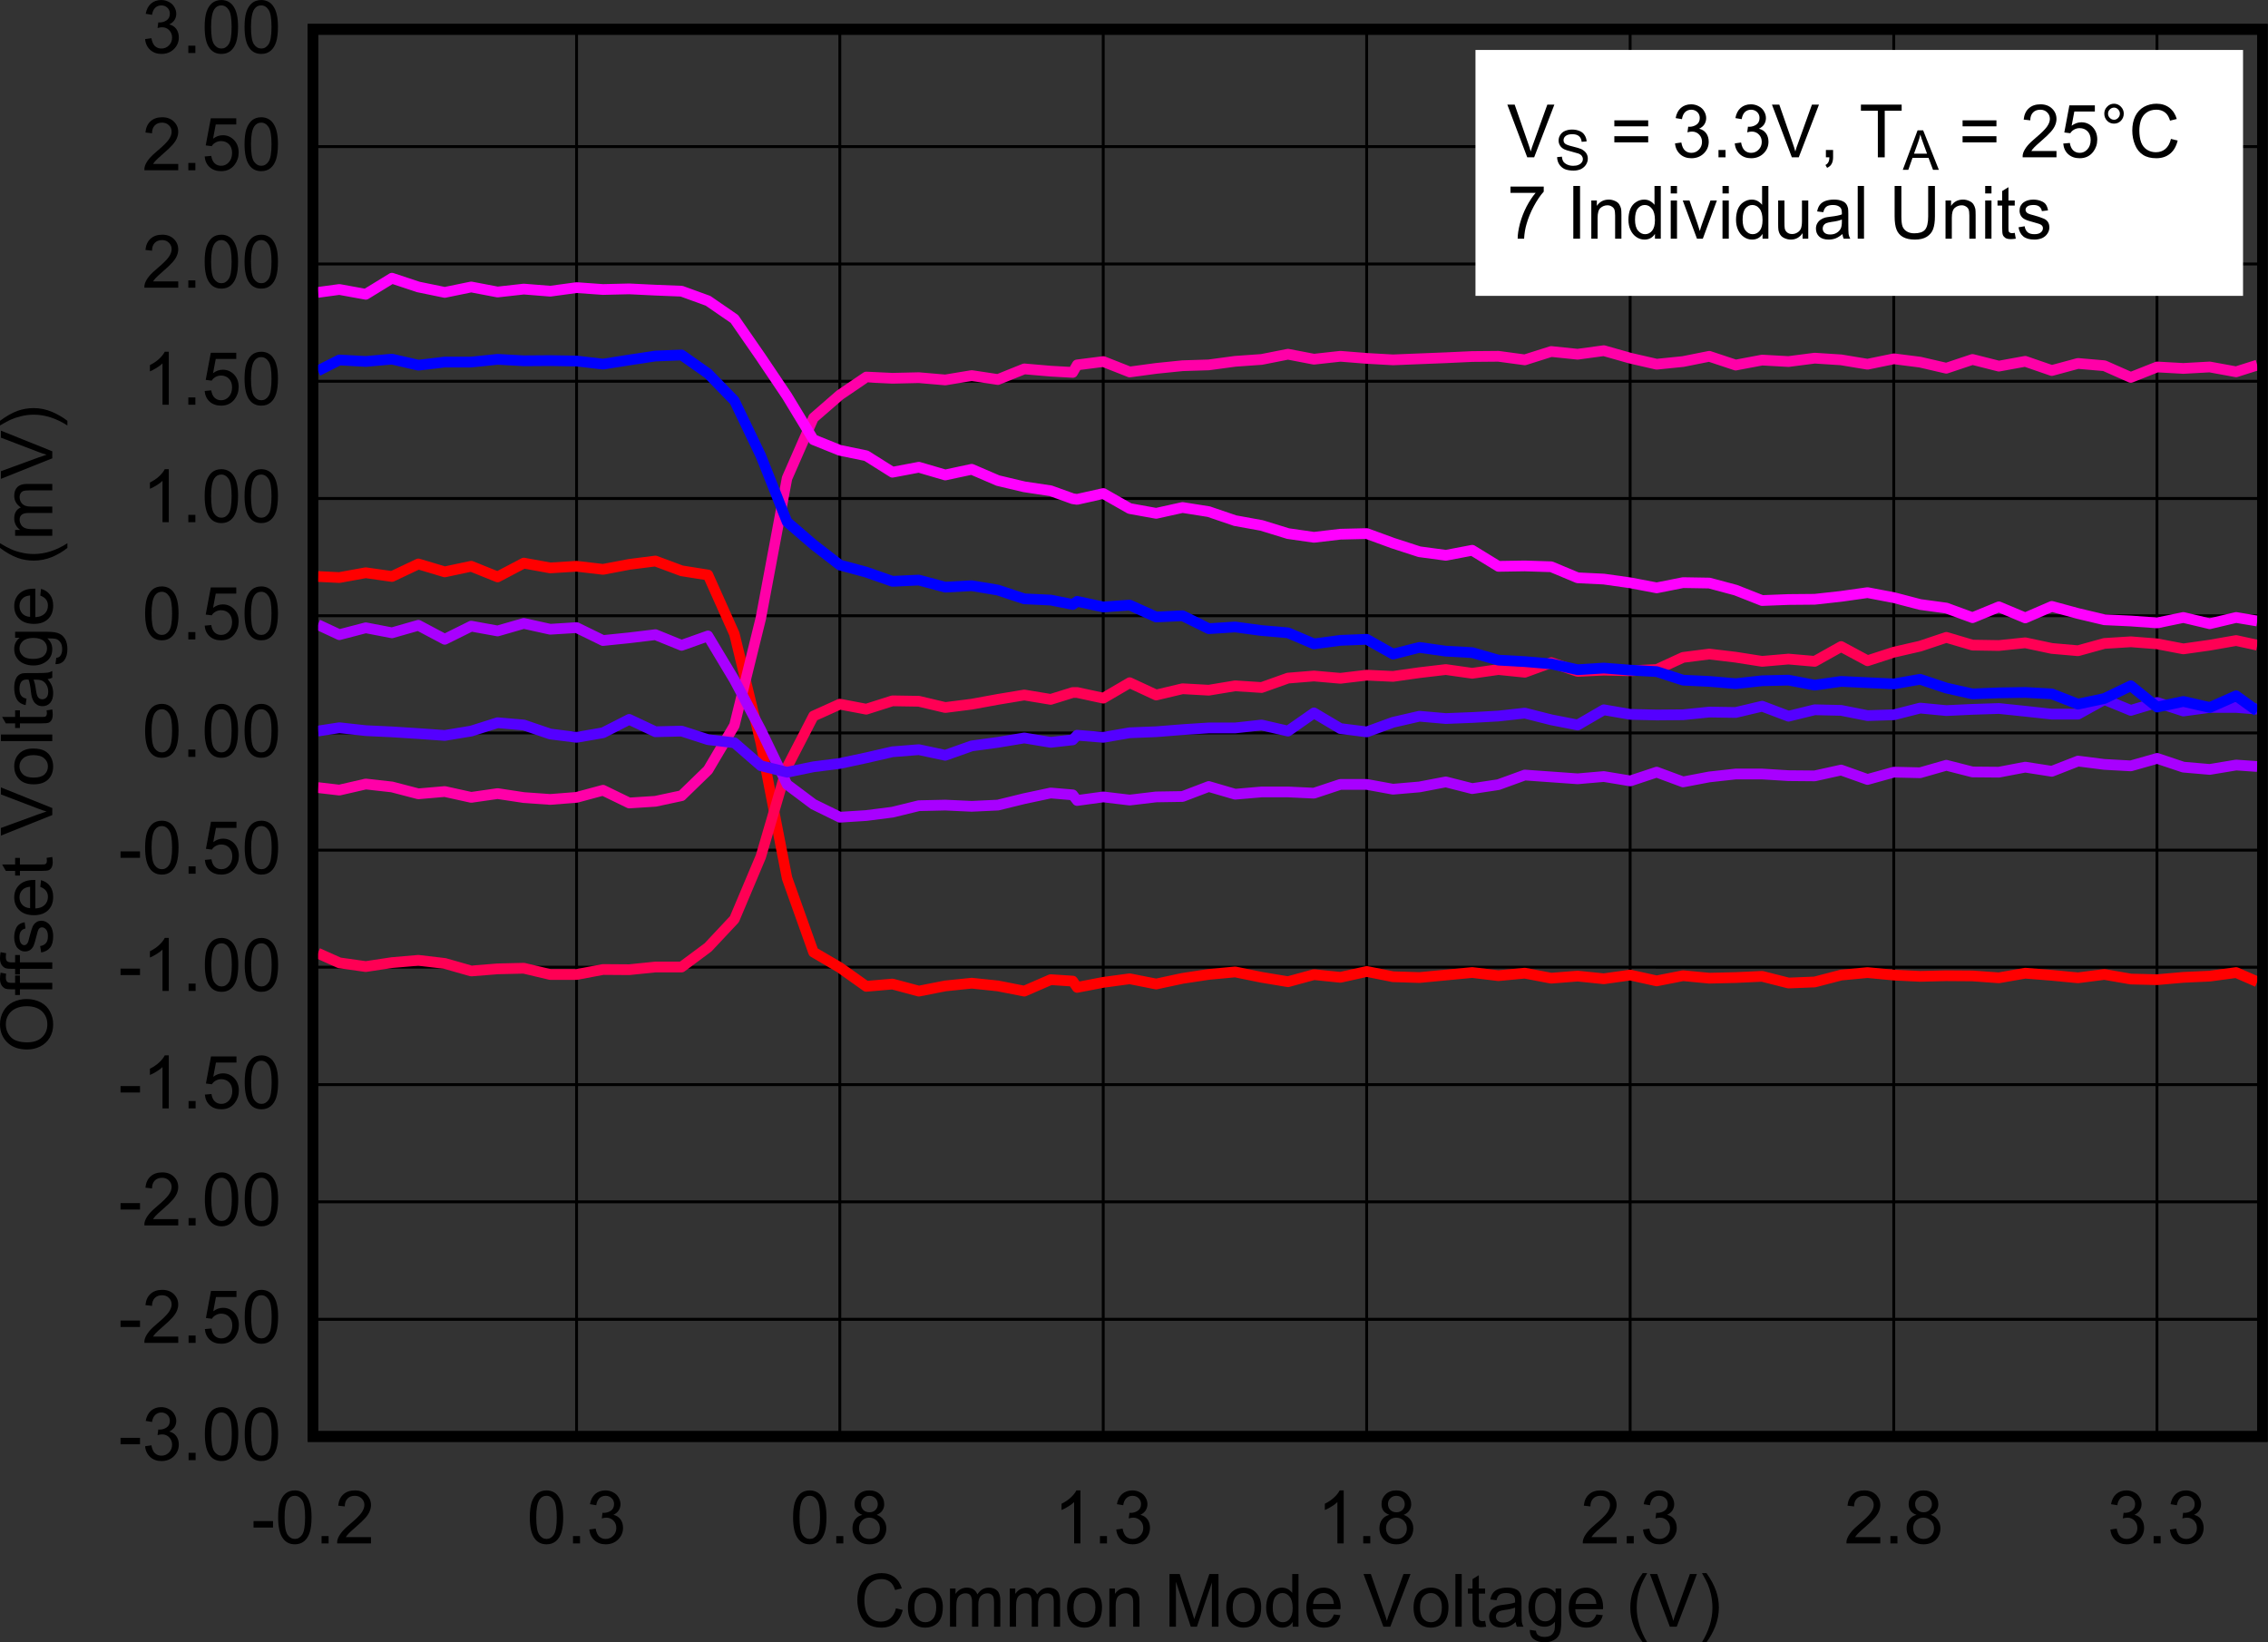 <?xml version="1.0" encoding="UTF-8" standalone="no"?>
<svg
   xmlns:dc="http://purl.org/dc/elements/1.1/"
   xmlns:cc="http://creativecommons.org/ns#"
   xmlns:rdf="http://www.w3.org/1999/02/22-rdf-syntax-ns#"
   xmlns:svg="http://www.w3.org/2000/svg"
   xmlns="http://www.w3.org/2000/svg"
   xmlns:xlink="http://www.w3.org/1999/xlink"
   xmlns:sodipodi="http://sodipodi.sourceforge.net/DTD/sodipodi-0.dtd"
   xmlns:inkscape="http://www.inkscape.org/namespaces/inkscape"
   sodipodi:docname="VOS_vs_VCM_3p3.pdf"
   id="svg668"
   version="1.2"
   viewBox="0 0 236.592 171.323"
   height="171.323pt"
   width="236.592pt">
  <rect x="0" y="0" width="236.592" height="171.323" fill="#333333" stroke="none"/>
  <sodipodi:namedview
     id="namedview670"
     inkscape:window-height="480"
     inkscape:window-width="640"
     inkscape:pageshadow="2"
     inkscape:pageopacity="0"
     guidetolerance="10"
     gridtolerance="10"
     objecttolerance="10"
     borderopacity="1"
     bordercolor="#666666"
     pagecolor="#ffffff" />
  <defs
     id="defs163">
    <g
       id="g161">
      <symbol
         id="glyph0-0"
         overflow="visible">
        <path
           inkscape:connector-curvature="0"
           id="path2"
           d="M 0.938,0 V -4.812 H 4.672 V 0 Z M 1.047,-0.125 H 4.562 V -4.688 H 1.047 Z m 0,0"
           style="stroke:none" />
      </symbol>
      <symbol
         id="glyph0-1"
         overflow="visible">
        <path
           inkscape:connector-curvature="0"
           id="path5"
           d="M 4.406,-1.922 5.109,-1.75 C 4.961,-1.145 4.695,-0.684 4.312,-0.375 3.926,-0.062 3.449,0.094 2.891,0.094 2.316,0.094 1.848,-0.023 1.484,-0.266 1.117,-0.504 0.84,-0.852 0.656,-1.312 0.469,-1.77 0.375,-2.266 0.375,-2.797 c 0,-0.57 0.102,-1.07 0.312,-1.5 0.215,-0.426 0.52,-0.75 0.906,-0.969 0.395,-0.215 0.832,-0.328 1.312,-0.328 0.527,0 0.977,0.145 1.344,0.422 C 4.613,-4.891 4.867,-4.496 5.016,-4 L 4.312,-3.828 C 4.195,-4.223 4.02,-4.508 3.781,-4.688 3.539,-4.871 3.242,-4.969 2.891,-4.969 c -0.418,0 -0.77,0.105 -1.047,0.312 -0.273,0.199 -0.465,0.473 -0.578,0.812 -0.105,0.336 -0.156,0.684 -0.156,1.047 0,0.469 0.062,0.883 0.188,1.234 0.133,0.344 0.344,0.605 0.625,0.781 0.277,0.168 0.582,0.25 0.906,0.25 0.395,0 0.727,-0.113 1,-0.344 0.277,-0.238 0.473,-0.586 0.578,-1.047 z m 0,0"
           style="stroke:none" />
      </symbol>
      <symbol
         id="glyph0-2"
         overflow="visible">
        <path
           inkscape:connector-curvature="0"
           id="path8"
           d="m 0.25,-2 c 0,-0.727 0.195,-1.273 0.594,-1.641 0.332,-0.289 0.738,-0.438 1.219,-0.438 0.539,0 0.977,0.184 1.312,0.547 0.34,0.355 0.516,0.852 0.516,1.484 0,0.512 -0.082,0.918 -0.234,1.219 C 3.508,-0.535 3.289,-0.305 3,-0.141 2.719,0.012 2.402,0.094 2.062,0.094 1.52,0.094 1.082,-0.082 0.75,-0.438 0.414,-0.801 0.25,-1.32 0.25,-2 Z m 0.672,0 c 0,0.512 0.109,0.898 0.328,1.156 0.215,0.25 0.488,0.375 0.812,0.375 0.332,0 0.602,-0.125 0.812,-0.375 C 3.09,-1.102 3.203,-1.492 3.203,-2.016 3.203,-2.504 3.09,-2.875 2.875,-3.125 2.656,-3.383 2.383,-3.516 2.062,-3.516 c -0.324,0 -0.598,0.129 -0.812,0.375 C 1.031,-2.891 0.922,-2.508 0.922,-2 Z m 0,0"
           style="stroke:none" />
      </symbol>
      <symbol
         id="glyph0-3"
         overflow="visible">
        <path
           inkscape:connector-curvature="0"
           id="path11"
           d="m 0.5,0 v -3.984 h 0.578 v 0.562 c 0.121,-0.195 0.285,-0.352 0.484,-0.469 0.207,-0.121 0.441,-0.188 0.703,-0.188 0.277,0 0.508,0.066 0.688,0.188 0.184,0.125 0.32,0.301 0.406,0.516 0.301,-0.465 0.695,-0.703 1.188,-0.703 0.383,0 0.68,0.113 0.891,0.328 0.207,0.219 0.312,0.559 0.312,1.016 V 0 H 5.094 v -2.516 c 0,-0.27 -0.023,-0.461 -0.062,-0.578 C 4.988,-3.207 4.91,-3.301 4.797,-3.375 4.691,-3.445 4.559,-3.484 4.406,-3.484 c -0.273,0 -0.504,0.098 -0.688,0.281 C 3.539,-3.023 3.453,-2.727 3.453,-2.312 V 0 h -0.656 v -2.594 c 0,-0.301 -0.055,-0.523 -0.156,-0.672 -0.105,-0.145 -0.285,-0.219 -0.531,-0.219 -0.188,0 -0.363,0.055 -0.516,0.156 -0.156,0.094 -0.273,0.242 -0.344,0.438 -0.062,0.188 -0.094,0.465 -0.094,0.828 V 0 Z m 0,0"
           style="stroke:none" />
      </symbol>
      <symbol
         id="glyph0-4"
         overflow="visible">
        <path
           inkscape:connector-curvature="0"
           id="path14"
           d="m 0.5,0 v -3.984 h 0.578 v 0.562 c 0.289,-0.434 0.707,-0.656 1.25,-0.656 0.227,0 0.441,0.051 0.641,0.141 0.195,0.086 0.344,0.199 0.438,0.344 0.09,0.137 0.16,0.301 0.203,0.484 0.02,0.125 0.031,0.348 0.031,0.656 V 0 h -0.656 v -2.422 c 0,-0.277 -0.027,-0.488 -0.078,-0.625 -0.055,-0.133 -0.148,-0.238 -0.281,-0.312 -0.125,-0.082 -0.273,-0.125 -0.438,-0.125 -0.281,0 -0.527,0.098 -0.734,0.281 -0.199,0.18 -0.297,0.523 -0.297,1.031 V 0 Z m 0,0"
           style="stroke:none" />
      </symbol>
      <symbol
         id="glyph0-5"
         overflow="visible">
        <path
           inkscape:connector-curvature="0"
           id="path17"
           d=""
           style="stroke:none" />
      </symbol>
      <symbol
         id="glyph0-6"
         overflow="visible">
        <path
           inkscape:connector-curvature="0"
           id="path20"
           d="M 0.562,0 V -5.5 H 1.625 l 1.266,3.891 c 0.113,0.367 0.195,0.637 0.25,0.812 0.059,-0.195 0.16,-0.488 0.297,-0.875 L 4.719,-5.5 H 5.672 V 0 h -0.688 V -4.609 L 3.422,0 H 2.781 L 1.234,-4.688 V 0 Z m 0,0"
           style="stroke:none" />
      </symbol>
      <symbol
         id="glyph0-7"
         overflow="visible">
        <path
           inkscape:connector-curvature="0"
           id="path23"
           d="m 3.016,0 v -0.5 c -0.25,0.398 -0.617,0.594 -1.094,0.594 -0.305,0 -0.586,-0.09 -0.844,-0.266 C 0.816,-0.348 0.613,-0.594 0.469,-0.906 0.32,-1.215 0.25,-1.578 0.25,-1.984 c 0,-0.402 0.062,-0.77 0.188,-1.094 0.133,-0.32 0.332,-0.566 0.594,-0.734 0.258,-0.176 0.547,-0.266 0.859,-0.266 0.238,0 0.445,0.055 0.625,0.156 0.184,0.105 0.336,0.238 0.453,0.391 V -5.5 H 3.625 V 0 Z M 0.938,-1.984 c 0,0.512 0.102,0.895 0.312,1.141 0.207,0.25 0.453,0.375 0.734,0.375 0.289,0 0.535,-0.117 0.734,-0.359 0.195,-0.238 0.297,-0.609 0.297,-1.109 0,-0.539 -0.105,-0.938 -0.312,-1.188 -0.199,-0.258 -0.449,-0.391 -0.75,-0.391 -0.293,0 -0.539,0.129 -0.734,0.375 -0.188,0.242 -0.281,0.629 -0.281,1.156 z m 0,0"
           style="stroke:none" />
      </symbol>
      <symbol
         id="glyph0-8"
         overflow="visible">
        <path
           inkscape:connector-curvature="0"
           id="path26"
           d="m 3.156,-1.281 0.672,0.078 C 3.723,-0.785 3.523,-0.461 3.234,-0.234 2.941,-0.016 2.57,0.094 2.125,0.094 1.551,0.094 1.098,-0.082 0.766,-0.438 0.441,-0.801 0.281,-1.305 0.281,-1.953 c 0,-0.676 0.164,-1.195 0.5,-1.562 0.332,-0.371 0.77,-0.562 1.312,-0.562 0.508,0 0.93,0.184 1.266,0.547 0.332,0.367 0.5,0.879 0.5,1.531 0,0.043 -0.008,0.102 -0.016,0.172 H 0.953 c 0.02,0.449 0.141,0.789 0.359,1.016 0.215,0.23 0.488,0.344 0.812,0.344 0.238,0 0.441,-0.062 0.609,-0.188 C 2.91,-0.789 3.051,-1 3.156,-1.281 Z M 0.984,-2.375 H 3.156 C 3.125,-2.707 3.039,-2.957 2.906,-3.125 2.695,-3.383 2.426,-3.516 2.094,-3.516 c -0.305,0 -0.559,0.105 -0.766,0.312 -0.211,0.211 -0.324,0.488 -0.344,0.828 z m 0,0"
           style="stroke:none" />
      </symbol>
      <symbol
         id="glyph0-9"
         overflow="visible">
        <path
           inkscape:connector-curvature="0"
           id="path29"
           d="M 2.109,0 0.031,-5.5 h 0.766 l 1.391,4 c 0.113,0.312 0.207,0.613 0.281,0.891 C 2.551,-0.91 2.648,-1.207 2.766,-1.5 l 1.438,-4 H 4.938 L 2.828,0 Z m 0,0"
           style="stroke:none" />
      </symbol>
      <symbol
         id="glyph0-10"
         overflow="visible">
        <path
           inkscape:connector-curvature="0"
           id="path32"
           d="m 0.484,0 v -5.5 h 0.656 V 0 Z m 0,0"
           style="stroke:none" />
      </symbol>
      <symbol
         id="glyph0-11"
         overflow="visible">
        <path
           inkscape:connector-curvature="0"
           id="path35"
           d="M 1.922,-0.609 2.031,0 c -0.188,0.027 -0.355,0.047 -0.5,0.047 -0.242,0 -0.43,-0.039 -0.562,-0.109 C 0.844,-0.145 0.746,-0.25 0.688,-0.375 0.633,-0.496 0.609,-0.766 0.609,-1.172 v -2.281 H 0.125 v -0.531 H 0.609 V -4.969 L 1.266,-5.375 v 1.391 h 0.656 v 0.531 H 1.266 V -1.125 c 0,0.188 0.008,0.316 0.031,0.375 0.027,0.055 0.07,0.098 0.125,0.125 0.051,0.031 0.125,0.047 0.219,0.047 0.07,0 0.164,-0.008 0.281,-0.031 z m 0,0"
           style="stroke:none" />
      </symbol>
      <symbol
         id="glyph0-12"
         overflow="visible">
        <path
           inkscape:connector-curvature="0"
           id="path38"
           d="m 3.031,-0.484 c -0.25,0.211 -0.492,0.363 -0.719,0.453 -0.219,0.082 -0.461,0.125 -0.719,0.125 -0.43,0 -0.758,-0.102 -0.984,-0.312 -0.23,-0.215 -0.344,-0.492 -0.344,-0.828 0,-0.195 0.039,-0.375 0.125,-0.531 C 0.48,-1.742 0.598,-1.875 0.734,-1.969 0.879,-2.07 1.039,-2.148 1.219,-2.203 1.34,-2.23 1.535,-2.266 1.797,-2.297 2.324,-2.355 2.719,-2.438 2.969,-2.531 c 0,-0.09 0,-0.148 0,-0.172 0,-0.277 -0.066,-0.473 -0.188,-0.578 -0.168,-0.152 -0.414,-0.234 -0.734,-0.234 -0.312,0 -0.543,0.059 -0.688,0.172 -0.148,0.105 -0.258,0.301 -0.328,0.578 L 0.391,-2.844 C 0.441,-3.121 0.535,-3.352 0.672,-3.531 0.805,-3.707 1,-3.844 1.25,-3.938 c 0.258,-0.09 0.555,-0.141 0.891,-0.141 0.32,0 0.586,0.043 0.797,0.125 0.207,0.074 0.359,0.176 0.453,0.297 0.102,0.125 0.176,0.285 0.219,0.469 0.02,0.117 0.031,0.32 0.031,0.609 v 0.906 c 0,0.625 0.008,1.023 0.031,1.188 C 3.699,-0.316 3.758,-0.152 3.844,0 H 3.156 C 3.094,-0.133 3.051,-0.297 3.031,-0.484 Z M 2.969,-2 C 2.727,-1.895 2.367,-1.809 1.891,-1.75 1.617,-1.707 1.426,-1.66 1.312,-1.609 1.207,-1.555 1.121,-1.48 1.062,-1.391 1,-1.297 0.969,-1.184 0.969,-1.062 c 0,0.18 0.066,0.332 0.203,0.453 C 1.305,-0.492 1.5,-0.438 1.75,-0.438 c 0.258,0 0.484,-0.055 0.672,-0.172 0.195,-0.113 0.344,-0.27 0.438,-0.469 C 2.93,-1.23 2.969,-1.457 2.969,-1.75 Z m 0,0"
           style="stroke:none" />
      </symbol>
      <symbol
         id="glyph0-13"
         overflow="visible">
        <path
           inkscape:connector-curvature="0"
           id="path41"
           d="m 0.375,0.328 0.641,0.094 C 1.035,0.629 1.109,0.781 1.234,0.875 1.398,0.996 1.625,1.062 1.906,1.062 2.207,1.062 2.441,0.996 2.609,0.875 2.773,0.75 2.891,0.57 2.953,0.344 2.98,0.207 3,-0.078 3,-0.516 2.707,-0.172 2.348,0 1.922,0 c -0.531,0 -0.949,-0.195 -1.25,-0.594 -0.293,-0.395 -0.438,-0.867 -0.438,-1.422 0,-0.383 0.066,-0.734 0.203,-1.047 0.133,-0.32 0.328,-0.57 0.578,-0.75 0.258,-0.176 0.562,-0.266 0.906,-0.266 0.457,0 0.836,0.195 1.141,0.578 v -0.484 h 0.594 v 3.438 c 0,0.621 -0.066,1.066 -0.188,1.328 C 3.352,1.039 3.16,1.242 2.891,1.391 2.629,1.543 2.301,1.625 1.906,1.625 1.445,1.625 1.07,1.512 0.781,1.297 0.5,1.078 0.363,0.754 0.375,0.328 Z M 0.922,-2.062 c 0,0.523 0.098,0.902 0.297,1.141 0.207,0.242 0.461,0.359 0.766,0.359 0.301,0 0.551,-0.117 0.75,-0.359 0.207,-0.238 0.312,-0.613 0.312,-1.125 0,-0.488 -0.105,-0.852 -0.312,-1.094 -0.211,-0.246 -0.465,-0.375 -0.766,-0.375 -0.293,0 -0.543,0.129 -0.75,0.375 -0.199,0.242 -0.297,0.602 -0.297,1.078 z m 0,0"
           style="stroke:none" />
      </symbol>
      <symbol
         id="glyph0-14"
         overflow="visible">
        <path
           inkscape:connector-curvature="0"
           id="path44"
           d="M 1.75,1.625 C 1.383,1.145 1.074,0.59 0.828,-0.031 c -0.25,-0.633 -0.375,-1.289 -0.375,-1.969 0,-0.59 0.094,-1.16 0.281,-1.703 C 0.949,-4.336 1.289,-4.969 1.75,-5.594 H 2.219 C 1.926,-5.07 1.73,-4.699 1.641,-4.484 1.492,-4.141 1.371,-3.777 1.281,-3.406 1.176,-2.938 1.125,-2.461 1.125,-1.984 c 0,1.199 0.363,2.398 1.094,3.609 z m 0,0"
           style="stroke:none" />
      </symbol>
      <symbol
         id="glyph0-15"
         overflow="visible">
        <path
           inkscape:connector-curvature="0"
           id="path47"
           d="m 0.922,1.625 h -0.469 c 0.727,-1.211 1.094,-2.41 1.094,-3.609 0,-0.465 -0.055,-0.938 -0.156,-1.406 C 1.305,-3.762 1.191,-4.125 1.047,-4.469 0.953,-4.695 0.754,-5.07 0.453,-5.594 h 0.469 c 0.457,0.625 0.797,1.258 1.016,1.891 0.184,0.543 0.281,1.113 0.281,1.703 0,0.68 -0.129,1.336 -0.375,1.969 -0.25,0.621 -0.559,1.176 -0.922,1.656 z m 0,0"
           style="stroke:none" />
      </symbol>
      <symbol
         id="glyph0-16"
         overflow="visible">
        <path
           inkscape:connector-curvature="0"
           id="path50"
           d="m 0.234,-1.656 v -0.672 h 2.031 v 0.672 z m 0,0"
           style="stroke:none" />
      </symbol>
      <symbol
         id="glyph0-17"
         overflow="visible">
        <path
           inkscape:connector-curvature="0"
           id="path53"
           d="m 0.312,-2.719 c 0,-0.645 0.062,-1.164 0.188,-1.562 0.133,-0.395 0.328,-0.703 0.578,-0.922 0.258,-0.215 0.586,-0.328 0.984,-0.328 0.277,0 0.531,0.066 0.75,0.188 0.215,0.117 0.395,0.289 0.531,0.516 0.145,0.219 0.254,0.492 0.328,0.812 0.082,0.324 0.125,0.758 0.125,1.297 0,0.648 -0.066,1.168 -0.188,1.562 -0.125,0.398 -0.32,0.707 -0.578,0.922 C 2.77,-0.016 2.445,0.094 2.062,0.094 1.539,0.094 1.133,-0.098 0.844,-0.484 0.488,-0.93 0.312,-1.676 0.312,-2.719 Z m 0.672,0 c 0,0.906 0.102,1.512 0.312,1.812 0.207,0.293 0.461,0.438 0.766,0.438 0.301,0 0.551,-0.145 0.75,-0.438 C 3.02,-1.207 3.125,-1.812 3.125,-2.719 3.125,-3.621 3.02,-4.223 2.812,-4.516 2.613,-4.816 2.355,-4.969 2.047,-4.969 c -0.305,0 -0.543,0.133 -0.719,0.391 -0.23,0.344 -0.344,0.965 -0.344,1.859 z m 0,0"
           style="stroke:none" />
      </symbol>
      <symbol
         id="glyph0-18"
         overflow="visible">
        <path
           inkscape:connector-curvature="0"
           id="path56"
           d="M 0.688,0 V -0.766 H 1.422 V 0 Z m 0,0"
           style="stroke:none" />
      </symbol>
      <symbol
         id="glyph0-19"
         overflow="visible">
        <path
           inkscape:connector-curvature="0"
           id="path59"
           d="M 3.766,-0.656 V 0 h -3.531 c -0.012,-0.164 0.008,-0.32 0.062,-0.469 0.09,-0.246 0.238,-0.492 0.438,-0.734 0.195,-0.238 0.484,-0.516 0.859,-0.828 0.582,-0.488 0.973,-0.875 1.172,-1.156 0.207,-0.289 0.312,-0.566 0.312,-0.828 0,-0.27 -0.098,-0.492 -0.281,-0.672 -0.18,-0.184 -0.418,-0.281 -0.719,-0.281 -0.324,0 -0.582,0.102 -0.766,0.297 -0.188,0.199 -0.281,0.473 -0.281,0.812 L 0.344,-3.938 C 0.395,-4.445 0.57,-4.836 0.875,-5.109 1.176,-5.387 1.582,-5.531 2.094,-5.531 c 0.508,0 0.914,0.152 1.219,0.453 0.301,0.293 0.453,0.652 0.453,1.078 0,0.219 -0.051,0.441 -0.141,0.656 -0.086,0.211 -0.23,0.434 -0.438,0.672 -0.199,0.23 -0.539,0.555 -1.016,0.969 -0.387,0.336 -0.637,0.566 -0.75,0.688 -0.117,0.125 -0.211,0.246 -0.281,0.359 z m 0,0"
           style="stroke:none" />
      </symbol>
      <symbol
         id="glyph0-20"
         overflow="visible">
        <path
           inkscape:connector-curvature="0"
           id="path62"
           d="m 0.312,-1.453 0.656,-0.094 c 0.07,0.387 0.195,0.664 0.375,0.828 0.184,0.168 0.41,0.25 0.672,0.25 0.309,0 0.57,-0.109 0.781,-0.328 C 3.012,-1.012 3.125,-1.285 3.125,-1.609 3.125,-1.918 3.023,-2.176 2.828,-2.375 c -0.199,-0.207 -0.449,-0.312 -0.75,-0.312 -0.125,0 -0.285,0.027 -0.469,0.078 L 1.688,-3.203 c 0.039,0.012 0.078,0.016 0.109,0.016 0.277,0 0.531,-0.07 0.75,-0.219 0.227,-0.152 0.344,-0.391 0.344,-0.703 0,-0.246 -0.086,-0.453 -0.25,-0.609 -0.168,-0.164 -0.383,-0.25 -0.641,-0.25 -0.25,0 -0.465,0.086 -0.641,0.25 -0.168,0.168 -0.277,0.414 -0.328,0.734 L 0.375,-4.094 c 0.082,-0.457 0.266,-0.812 0.547,-1.062 0.289,-0.246 0.645,-0.375 1.062,-0.375 0.301,0 0.57,0.07 0.812,0.203 0.246,0.125 0.438,0.305 0.562,0.531 0.133,0.219 0.203,0.457 0.203,0.703 0,0.242 -0.066,0.461 -0.188,0.656 -0.125,0.188 -0.309,0.34 -0.547,0.453 0.309,0.074 0.555,0.23 0.734,0.469 0.176,0.242 0.266,0.539 0.266,0.891 0,0.48 -0.176,0.887 -0.516,1.219 -0.344,0.336 -0.777,0.5 -1.297,0.5 -0.469,0 -0.863,-0.141 -1.172,-0.422 -0.312,-0.289 -0.492,-0.664 -0.531,-1.125 z m 0,0"
           style="stroke:none" />
      </symbol>
      <symbol
         id="glyph0-21"
         overflow="visible">
        <path
           inkscape:connector-curvature="0"
           id="path65"
           d="m 1.328,-2.984 c -0.281,-0.102 -0.492,-0.25 -0.625,-0.438 -0.125,-0.184 -0.188,-0.414 -0.188,-0.688 0,-0.395 0.141,-0.727 0.422,-1 0.277,-0.277 0.656,-0.422 1.125,-0.422 0.465,0 0.844,0.145 1.125,0.422 0.277,0.281 0.422,0.621 0.422,1.016 0,0.262 -0.07,0.488 -0.203,0.672 -0.125,0.188 -0.32,0.336 -0.578,0.438 0.32,0.117 0.566,0.301 0.734,0.547 0.176,0.242 0.266,0.527 0.266,0.859 0,0.48 -0.164,0.883 -0.484,1.203 -0.324,0.312 -0.754,0.469 -1.281,0.469 -0.523,0 -0.949,-0.16 -1.281,-0.484 -0.324,-0.32 -0.484,-0.723 -0.484,-1.203 0,-0.352 0.086,-0.648 0.266,-0.891 0.176,-0.246 0.43,-0.414 0.766,-0.5 z M 1.188,-4.125 c 0,0.262 0.082,0.477 0.25,0.641 0.164,0.156 0.379,0.234 0.641,0.234 0.246,0 0.453,-0.078 0.609,-0.234 0.164,-0.164 0.25,-0.367 0.25,-0.609 0,-0.246 -0.086,-0.457 -0.25,-0.625 -0.168,-0.164 -0.379,-0.25 -0.625,-0.25 -0.25,0 -0.461,0.086 -0.625,0.25 -0.168,0.168 -0.25,0.367 -0.25,0.594 z m -0.203,2.531 c 0,0.199 0.039,0.387 0.125,0.562 0.09,0.18 0.223,0.32 0.391,0.422 0.176,0.094 0.367,0.141 0.578,0.141 0.309,0 0.566,-0.098 0.766,-0.297 0.207,-0.207 0.312,-0.473 0.312,-0.797 0,-0.32 -0.105,-0.586 -0.312,-0.797 C 2.633,-2.574 2.367,-2.688 2.047,-2.688 c -0.305,0 -0.559,0.105 -0.766,0.312 -0.199,0.211 -0.297,0.473 -0.297,0.781 z m 0,0"
           style="stroke:none" />
      </symbol>
      <symbol
         id="glyph0-22"
         overflow="visible">
        <path
           inkscape:connector-curvature="0"
           id="path68"
           d="M 2.781,0 H 2.125 V -4.312 C 1.969,-4.156 1.758,-3.996 1.5,-3.844 1.25,-3.688 1.02,-3.566 0.812,-3.484 v -0.656 c 0.363,-0.176 0.68,-0.391 0.953,-0.641 0.277,-0.258 0.477,-0.508 0.594,-0.75 H 2.781 Z m 0,0"
           style="stroke:none" />
      </symbol>
      <symbol
         id="glyph0-23"
         overflow="visible">
        <path
           inkscape:connector-curvature="0"
           id="path71"
           d="M 0.312,-1.438 1,-1.5 c 0.051,0.344 0.172,0.605 0.359,0.781 0.184,0.168 0.41,0.25 0.672,0.25 0.309,0 0.578,-0.117 0.797,-0.359 0.227,-0.246 0.344,-0.578 0.344,-0.984 0,-0.383 -0.113,-0.688 -0.328,-0.906 -0.211,-0.215 -0.488,-0.328 -0.828,-0.328 -0.211,0 -0.402,0.055 -0.578,0.156 -0.168,0.094 -0.301,0.223 -0.391,0.375 l -0.625,-0.078 0.531,-2.828 h 2.656 V -4.781 H 1.469 L 1.188,-3.297 c 0.32,-0.238 0.66,-0.359 1.016,-0.359 0.457,0 0.848,0.168 1.172,0.5 0.32,0.336 0.484,0.77 0.484,1.297 0,0.492 -0.145,0.918 -0.422,1.281 C 3.094,-0.129 2.621,0.094 2.031,0.094 1.539,0.094 1.137,-0.047 0.828,-0.328 0.523,-0.605 0.352,-0.977 0.312,-1.438 Z m 0,0"
           style="stroke:none" />
      </symbol>
      <symbol
         id="glyph0-24"
         overflow="visible">
        <path
           inkscape:connector-curvature="0"
           id="path74"
           d="m 3.953,-3.234 h -3.531 v -0.625 h 3.531 z m 0,1.672 h -3.531 v -0.641 h 3.531 z m 0,0"
           style="stroke:none" />
      </symbol>
      <symbol
         id="glyph0-25"
         overflow="visible">
        <path
           inkscape:connector-curvature="0"
           id="path77"
           d="m 0.672,0 v -0.766 h 0.75 V 0 c 0,0.277 -0.055,0.508 -0.156,0.688 C 1.172,0.863 1.012,1 0.797,1.094 L 0.625,0.797 C 0.758,0.734 0.859,0.637 0.922,0.516 0.992,0.398 1.031,0.227 1.031,0 Z m 0,0"
           style="stroke:none" />
      </symbol>
      <symbol
         id="glyph0-26"
         overflow="visible">
        <path
           inkscape:connector-curvature="0"
           id="path80"
           d="M 1.938,0 V -4.859 H 0.172 V -5.5 h 4.25 v 0.641 H 2.656 V 0 Z m 0,0"
           style="stroke:none" />
      </symbol>
      <symbol
         id="glyph0-27"
         overflow="visible">
        <path
           inkscape:connector-curvature="0"
           id="path83"
           d="m 0.469,-4.562 c 0,-0.277 0.098,-0.52 0.297,-0.719 0.195,-0.207 0.438,-0.312 0.719,-0.312 0.277,0 0.52,0.105 0.719,0.312 C 2.398,-5.082 2.5,-4.84 2.5,-4.562 c 0,0.293 -0.102,0.543 -0.297,0.75 -0.199,0.199 -0.441,0.297 -0.719,0.297 -0.281,0 -0.523,-0.098 -0.719,-0.297 C 0.566,-4.02 0.469,-4.27 0.469,-4.562 Z m 0.391,0 c 0,0.18 0.062,0.332 0.188,0.453 0.121,0.125 0.27,0.188 0.438,0.188 0.164,0 0.305,-0.062 0.422,-0.188 0.121,-0.121 0.188,-0.273 0.188,-0.453 0,-0.164 -0.066,-0.312 -0.188,-0.438 -0.117,-0.121 -0.258,-0.188 -0.422,-0.188 -0.168,0 -0.316,0.066 -0.438,0.188 -0.125,0.125 -0.188,0.273 -0.188,0.438 z m 0,0"
           style="stroke:none" />
      </symbol>
      <symbol
         id="glyph0-28"
         overflow="visible">
        <path
           inkscape:connector-curvature="0"
           id="path86"
           d="M 0.359,-4.781 V -5.438 h 3.469 v 0.531 C 3.484,-4.531 3.145,-4.035 2.812,-3.422 2.477,-2.805 2.215,-2.168 2.031,-1.516 1.895,-1.055 1.809,-0.551 1.781,0 H 1.109 c 0,-0.434 0.078,-0.957 0.234,-1.562 0.164,-0.613 0.395,-1.207 0.688,-1.781 0.301,-0.57 0.617,-1.051 0.953,-1.438 z m 0,0"
           style="stroke:none" />
      </symbol>
      <symbol
         id="glyph0-29"
         overflow="visible">
        <path
           inkscape:connector-curvature="0"
           id="path89"
           d="M 0.703,0 V -5.5 H 1.406 V 0 Z m 0,0"
           style="stroke:none" />
      </symbol>
      <symbol
         id="glyph0-30"
         overflow="visible">
        <path
           inkscape:connector-curvature="0"
           id="path92"
           d="M 0.5,-4.719 V -5.5 h 0.656 v 0.781 z M 0.5,0 V -3.984 H 1.156 V 0 Z m 0,0"
           style="stroke:none" />
      </symbol>
      <symbol
         id="glyph0-31"
         overflow="visible">
        <path
           inkscape:connector-curvature="0"
           id="path95"
           d="M 1.578,0 0.094,-3.984 H 0.797 L 1.625,-1.594 c 0.082,0.25 0.164,0.52 0.25,0.797 0.051,-0.207 0.129,-0.457 0.234,-0.75 l 0.875,-2.438 H 3.656 L 2.188,0 Z m 0,0"
           style="stroke:none" />
      </symbol>
      <symbol
         id="glyph0-32"
         overflow="visible">
        <path
           inkscape:connector-curvature="0"
           id="path98"
           d="M 3.031,0 V -0.578 C 2.727,-0.129 2.32,0.094 1.812,0.094 c -0.23,0 -0.449,-0.051 -0.656,-0.141 -0.199,-0.09 -0.348,-0.207 -0.438,-0.344 -0.094,-0.133 -0.164,-0.301 -0.203,-0.5 -0.023,-0.121 -0.031,-0.332 -0.031,-0.625 v -2.469 h 0.656 v 2.203 c 0,0.355 0.008,0.598 0.031,0.719 0.039,0.18 0.129,0.32 0.266,0.422 0.133,0.105 0.301,0.156 0.5,0.156 0.195,0 0.379,-0.051 0.547,-0.156 0.176,-0.102 0.301,-0.242 0.375,-0.422 C 2.93,-1.246 2.969,-1.508 2.969,-1.844 V -3.984 H 3.625 V 0 Z m 0,0"
           style="stroke:none" />
      </symbol>
      <symbol
         id="glyph0-33"
         overflow="visible">
        <path
           inkscape:connector-curvature="0"
           id="path101"
           d="m 4.094,-5.5 h 0.703 v 3.172 c 0,0.555 -0.066,0.996 -0.188,1.328 -0.117,0.324 -0.336,0.59 -0.656,0.797 -0.312,0.199 -0.73,0.297 -1.25,0.297 -0.5,0 -0.914,-0.09 -1.234,-0.266 C 1.156,-0.348 0.93,-0.602 0.797,-0.938 0.66,-1.277 0.594,-1.742 0.594,-2.328 V -5.5 h 0.703 v 3.172 c 0,0.48 0.039,0.836 0.125,1.062 0.09,0.219 0.242,0.395 0.453,0.516 0.207,0.125 0.461,0.188 0.766,0.188 0.52,0 0.891,-0.117 1.109,-0.359 0.227,-0.246 0.344,-0.719 0.344,-1.406 z m 0,0"
           style="stroke:none" />
      </symbol>
      <symbol
         id="glyph0-34"
         overflow="visible">
        <path
           inkscape:connector-curvature="0"
           id="path104"
           d="M 0.234,-1.188 0.875,-1.297 c 0.039,0.273 0.145,0.48 0.312,0.625 0.164,0.137 0.398,0.203 0.703,0.203 0.301,0 0.523,-0.062 0.672,-0.188 0.145,-0.121 0.219,-0.27 0.219,-0.438 0,-0.152 -0.07,-0.273 -0.203,-0.359 C 2.492,-1.512 2.27,-1.594 1.906,-1.688 c -0.48,-0.121 -0.816,-0.234 -1,-0.328 -0.188,-0.09 -0.332,-0.219 -0.422,-0.375 -0.094,-0.164 -0.141,-0.344 -0.141,-0.531 0,-0.176 0.035,-0.344 0.109,-0.5 0.082,-0.152 0.191,-0.281 0.328,-0.375 C 0.883,-3.879 1.023,-3.945 1.203,-4 c 0.176,-0.051 0.363,-0.078 0.562,-0.078 0.301,0 0.566,0.051 0.797,0.141 0.238,0.086 0.41,0.207 0.516,0.359 0.113,0.156 0.191,0.367 0.234,0.625 L 2.672,-2.875 C 2.641,-3.07 2.551,-3.227 2.406,-3.344 2.27,-3.457 2.07,-3.516 1.812,-3.516 c -0.305,0 -0.523,0.055 -0.656,0.156 -0.125,0.094 -0.188,0.215 -0.188,0.359 0,0.086 0.031,0.164 0.094,0.234 0.051,0.074 0.133,0.133 0.25,0.172 0.059,0.031 0.254,0.09 0.578,0.172 0.465,0.137 0.789,0.246 0.969,0.328 0.184,0.074 0.332,0.191 0.438,0.344 0.102,0.156 0.156,0.352 0.156,0.578 0,0.23 -0.07,0.445 -0.203,0.641 -0.125,0.199 -0.309,0.355 -0.547,0.469 -0.242,0.102 -0.512,0.156 -0.812,0.156 -0.5,0 -0.887,-0.109 -1.156,-0.328 -0.262,-0.215 -0.43,-0.535 -0.5,-0.953 z m 0,0"
           style="stroke:none" />
      </symbol>
      <symbol
         id="glyph1-0"
         overflow="visible">
        <path
           inkscape:connector-curvature="0"
           id="path107"
           d="M 0,-0.969 H -4.672 V -4.812 H 0 Z M -0.109,-1.078 V -4.688 H -4.562 v 3.609 z m 0,0"
           style="stroke:none" />
      </symbol>
      <symbol
         id="glyph1-1"
         overflow="visible">
        <path
           inkscape:connector-curvature="0"
           id="path110"
           d="M -2.609,-0.375 C -3.492,-0.375 -4.188,-0.617 -4.688,-1.109 -5.195,-1.598 -5.453,-2.227 -5.453,-3 c 0,-0.508 0.121,-0.969 0.359,-1.375 0.23,-0.414 0.559,-0.727 0.984,-0.938 0.43,-0.215 0.91,-0.328 1.438,-0.328 0.543,0 1.035,0.117 1.469,0.344 0.43,0.23 0.754,0.555 0.969,0.969 0.219,0.406 0.328,0.852 0.328,1.328 0,0.523 -0.117,0.988 -0.359,1.391 -0.246,0.406 -0.582,0.715 -1,0.922 -0.426,0.211 -0.875,0.312 -1.344,0.312 z m 0.016,-0.75 c 0.648,0 1.16,-0.176 1.531,-0.531 0.367,-0.352 0.547,-0.801 0.547,-1.344 0,-0.551 -0.188,-1.004 -0.562,-1.359 -0.371,-0.352 -0.906,-0.531 -1.594,-0.531 -0.434,0 -0.816,0.082 -1.141,0.234 -0.332,0.156 -0.586,0.383 -0.766,0.672 -0.176,0.281 -0.266,0.605 -0.266,0.969 0,0.523 0.176,0.973 0.516,1.344 0.344,0.367 0.926,0.547 1.734,0.547 z m 0,0"
           style="stroke:none" />
      </symbol>
      <symbol
         id="glyph1-2"
         overflow="visible">
        <path
           inkscape:connector-curvature="0"
           id="path113"
           d="m 0,-0.672 h -3.375 v 0.594 h -0.5 v -0.594 h -0.422 c -0.258,0 -0.453,-0.02 -0.578,-0.062 -0.164,-0.07 -0.301,-0.188 -0.406,-0.344 -0.113,-0.164 -0.172,-0.395 -0.172,-0.688 0,-0.195 0.023,-0.41 0.062,-0.641 l 0.578,0.109 c -0.02,0.137 -0.031,0.27 -0.031,0.391 0,0.211 0.043,0.355 0.125,0.438 0.086,0.086 0.246,0.125 0.484,0.125 H -3.875 v -0.766 h 0.5 V -1.344 H 0 Z m 0,0"
           style="stroke:none" />
      </symbol>
      <symbol
         id="glyph1-3"
         overflow="visible">
        <path
           inkscape:connector-curvature="0"
           id="path116"
           d="M -1.156,-0.234 -1.266,-0.906 c 0.262,-0.039 0.465,-0.145 0.609,-0.312 0.137,-0.164 0.203,-0.406 0.203,-0.719 0,-0.309 -0.062,-0.539 -0.188,-0.688 -0.121,-0.152 -0.27,-0.234 -0.438,-0.234 -0.145,0 -0.258,0.07 -0.344,0.203 -0.059,0.094 -0.133,0.324 -0.219,0.688 -0.121,0.5 -0.227,0.852 -0.312,1.047 -0.09,0.188 -0.219,0.336 -0.375,0.438 -0.152,0.094 -0.328,0.141 -0.516,0.141 -0.176,0 -0.336,-0.039 -0.484,-0.125 -0.145,-0.082 -0.27,-0.191 -0.375,-0.328 -0.07,-0.113 -0.133,-0.258 -0.188,-0.438 -0.051,-0.176 -0.078,-0.367 -0.078,-0.578 0,-0.309 0.051,-0.586 0.141,-0.828 0.086,-0.238 0.207,-0.41 0.359,-0.516 0.148,-0.113 0.348,-0.191 0.594,-0.234 l 0.078,0.656 c -0.195,0.031 -0.348,0.121 -0.453,0.266 -0.113,0.137 -0.172,0.34 -0.172,0.609 0,0.305 0.055,0.523 0.156,0.656 C -3.172,-1.066 -3.055,-1 -2.922,-1 c 0.086,0 0.16,-0.023 0.219,-0.078 0.074,-0.059 0.137,-0.148 0.188,-0.266 0.023,-0.059 0.074,-0.258 0.156,-0.594 0.125,-0.477 0.23,-0.812 0.312,-1 0.086,-0.184 0.207,-0.332 0.359,-0.438 0.148,-0.113 0.332,-0.172 0.547,-0.172 0.219,0 0.43,0.07 0.625,0.203 0.188,0.125 0.34,0.316 0.453,0.562 0.102,0.25 0.156,0.535 0.156,0.844 0,0.523 -0.102,0.918 -0.312,1.188 -0.215,0.273 -0.531,0.445 -0.938,0.516 z m 0,0"
           style="stroke:none" />
      </symbol>
      <symbol
         id="glyph1-4"
         overflow="visible">
        <path
           inkscape:connector-curvature="0"
           id="path119"
           d="M -1.25,-3.234 -1.172,-3.938 c 0.406,0.117 0.723,0.324 0.938,0.625 0.219,0.293 0.328,0.668 0.328,1.125 0,0.586 -0.176,1.051 -0.531,1.391 -0.352,0.344 -0.844,0.516 -1.469,0.516 -0.652,0 -1.16,-0.172 -1.516,-0.516 -0.363,-0.34 -0.547,-0.789 -0.547,-1.344 0,-0.527 0.18,-0.961 0.531,-1.297 0.355,-0.34 0.852,-0.516 1.484,-0.516 0.043,0 0.105,0 0.188,0 v 2.969 c 0.418,-0.02 0.742,-0.141 0.969,-0.359 0.23,-0.227 0.344,-0.508 0.344,-0.844 0,-0.246 -0.062,-0.457 -0.188,-0.625 C -0.762,-2.988 -0.969,-3.129 -1.25,-3.234 Z m -1.062,2.219 V -3.25 c -0.32,0.031 -0.566,0.121 -0.734,0.266 -0.246,0.211 -0.375,0.488 -0.375,0.828 0,0.312 0.102,0.582 0.297,0.797 0.199,0.211 0.473,0.324 0.812,0.344 z m 0,0"
           style="stroke:none" />
      </symbol>
      <symbol
         id="glyph1-5"
         overflow="visible">
        <path
           inkscape:connector-curvature="0"
           id="path122"
           d="M -0.594,-1.984 0,-2.078 c 0.027,0.188 0.047,0.363 0.047,0.516 0,0.242 -0.039,0.43 -0.109,0.562 -0.07,0.137 -0.172,0.238 -0.297,0.297 C -0.48,-0.648 -0.742,-0.625 -1.141,-0.625 H -3.375 v 0.484 h -0.5 V -0.625 H -4.844 L -5.234,-1.297 H -3.875 v -0.688 h 0.5 v 0.688 h 2.281 c 0.188,0 0.309,-0.008 0.359,-0.031 0.055,-0.027 0.098,-0.07 0.125,-0.125 0.031,-0.051 0.047,-0.129 0.047,-0.234 0,-0.07 -0.008,-0.172 -0.031,-0.297 z m 0,0"
           style="stroke:none" />
      </symbol>
      <symbol
         id="glyph1-6"
         overflow="visible">
        <path
           inkscape:connector-curvature="0"
           id="path125"
           d=""
           style="stroke:none" />
      </symbol>
      <symbol
         id="glyph1-7"
         overflow="visible">
        <path
           inkscape:connector-curvature="0"
           id="path128"
           d="M 0,-2.172 -5.359,-0.031 V -0.828 L -1.469,-2.25 c 0.312,-0.113 0.605,-0.211 0.875,-0.297 -0.289,-0.082 -0.582,-0.18 -0.875,-0.297 L -5.359,-4.328 V -5.062 L 0,-2.906 Z m 0,0"
           style="stroke:none" />
      </symbol>
      <symbol
         id="glyph1-8"
         overflow="visible">
        <path
           inkscape:connector-curvature="0"
           id="path131"
           d="m -1.938,-0.25 c -0.715,0 -1.25,-0.207 -1.594,-0.625 -0.289,-0.34 -0.438,-0.758 -0.438,-1.25 0,-0.551 0.18,-1 0.531,-1.344 0.344,-0.34 0.824,-0.516 1.438,-0.516 0.5,0 0.898,0.082 1.188,0.234 0.281,0.148 0.508,0.371 0.672,0.672 0.152,0.293 0.234,0.613 0.234,0.953 0,0.562 -0.172,1.02 -0.516,1.359 C -0.773,-0.422 -1.281,-0.25 -1.938,-0.25 Z m 0,-0.703 c 0.5,0 0.879,-0.109 1.125,-0.328 0.242,-0.227 0.359,-0.508 0.359,-0.844 0,-0.332 -0.125,-0.609 -0.375,-0.828 -0.246,-0.227 -0.629,-0.344 -1.141,-0.344 -0.477,0 -0.836,0.117 -1.078,0.344 -0.246,0.219 -0.375,0.496 -0.375,0.828 0,0.336 0.129,0.617 0.375,0.844 0.242,0.219 0.613,0.328 1.109,0.328 z m 0,0"
           style="stroke:none" />
      </symbol>
      <symbol
         id="glyph1-9"
         overflow="visible">
        <path
           inkscape:connector-curvature="0"
           id="path134"
           d="m 0,-0.484 h -5.359 v -0.688 H 0 Z m 0,0"
           style="stroke:none" />
      </symbol>
      <symbol
         id="glyph1-10"
         overflow="visible">
        <path
           inkscape:connector-curvature="0"
           id="path137"
           d="m -0.484,-3.109 c 0.211,0.25 0.363,0.496 0.453,0.734 0.082,0.23 0.125,0.477 0.125,0.734 0,0.438 -0.102,0.777 -0.312,1.016 -0.207,0.23 -0.473,0.344 -0.797,0.344 -0.195,0 -0.375,-0.039 -0.531,-0.125 -0.152,-0.09 -0.281,-0.207 -0.375,-0.344 -0.09,-0.145 -0.164,-0.312 -0.219,-0.5 -0.027,-0.121 -0.062,-0.32 -0.094,-0.594 C -2.293,-2.395 -2.375,-2.797 -2.469,-3.047 -2.551,-3.055 -2.609,-3.062 -2.641,-3.062 c -0.258,0 -0.445,0.07 -0.562,0.203 -0.145,0.168 -0.219,0.426 -0.219,0.766 0,0.312 0.059,0.551 0.172,0.703 0.105,0.156 0.293,0.27 0.562,0.328 l -0.094,0.672 C -3.051,-0.449 -3.27,-0.551 -3.438,-0.688 -3.602,-0.82 -3.734,-1.02 -3.828,-1.281 -3.918,-1.539 -3.969,-1.844 -3.969,-2.188 c 0,-0.34 0.043,-0.617 0.125,-0.828 0.074,-0.215 0.176,-0.375 0.297,-0.469 0.117,-0.102 0.262,-0.176 0.438,-0.219 0.117,-0.02 0.32,-0.031 0.609,-0.031 h 0.875 c 0.617,0 1.008,-0.016 1.172,-0.047 C -0.297,-3.809 -0.145,-3.867 0,-3.953 V -3.25 c -0.133,0.074 -0.297,0.121 -0.484,0.141 z m -1.469,0.062 c 0.105,0.242 0.191,0.605 0.25,1.094 0.043,0.281 0.09,0.48 0.141,0.594 0.043,0.117 0.113,0.207 0.203,0.266 0.094,0.062 0.199,0.094 0.312,0.094 0.18,0 0.332,-0.066 0.453,-0.203 0.117,-0.133 0.172,-0.332 0.172,-0.594 0,-0.258 -0.055,-0.488 -0.172,-0.688 -0.113,-0.207 -0.266,-0.359 -0.453,-0.453 -0.145,-0.07 -0.363,-0.109 -0.656,-0.109 z m 0,0"
           style="stroke:none" />
      </symbol>
      <symbol
         id="glyph1-11"
         overflow="visible">
        <path
           inkscape:connector-curvature="0"
           id="path140"
           d="m 0.328,-0.391 0.094,-0.656 c 0.195,-0.02 0.336,-0.094 0.422,-0.219 0.121,-0.164 0.188,-0.395 0.188,-0.688 0,-0.309 -0.066,-0.551 -0.188,-0.719 C 0.727,-2.848 0.559,-2.969 0.344,-3.031 0.207,-3.059 -0.078,-3.078 -0.516,-3.078 -0.172,-2.773 0,-2.402 0,-1.969 0,-1.426 -0.191,-1.004 -0.578,-0.703 -0.961,-0.398 -1.426,-0.25 -1.969,-0.25 c -0.363,0 -0.703,-0.066 -1.016,-0.203 -0.309,-0.133 -0.551,-0.332 -0.719,-0.594 -0.176,-0.258 -0.266,-0.566 -0.266,-0.922 0,-0.477 0.191,-0.867 0.562,-1.172 H -3.875 v -0.625 h 3.344 c 0.602,0 1.031,0.07 1.281,0.203 0.258,0.125 0.461,0.324 0.609,0.594 0.145,0.273 0.219,0.613 0.219,1.016 0,0.469 -0.105,0.852 -0.312,1.141 -0.211,0.293 -0.523,0.434 -0.938,0.422 z M -2.016,-0.938 c 0.512,0 0.887,-0.102 1.125,-0.312 0.23,-0.207 0.344,-0.469 0.344,-0.781 0,-0.309 -0.113,-0.57 -0.344,-0.781 -0.238,-0.207 -0.602,-0.312 -1.094,-0.312 -0.477,0 -0.836,0.113 -1.078,0.328 -0.238,0.211 -0.359,0.473 -0.359,0.781 0,0.293 0.121,0.551 0.359,0.766 0.23,0.211 0.582,0.312 1.047,0.312 z m 0,0"
           style="stroke:none" />
      </symbol>
      <symbol
         id="glyph1-12"
         overflow="visible">
        <path
           inkscape:connector-curvature="0"
           id="path143"
           d="m 1.578,-1.797 c -0.461,0.375 -0.996,0.695 -1.609,0.953 -0.613,0.25 -1.25,0.375 -1.906,0.375 -0.582,0 -1.141,-0.094 -1.672,-0.281 -0.613,-0.227 -1.227,-0.578 -1.844,-1.047 V -2.281 c 0.512,0.305 0.879,0.504 1.094,0.594 0.336,0.156 0.684,0.277 1.047,0.359 0.461,0.117 0.918,0.172 1.375,0.172 1.18,0 2.348,-0.375 3.516,-1.125 z m 0,0"
           style="stroke:none" />
      </symbol>
      <symbol
         id="glyph1-13"
         overflow="visible">
        <path
           inkscape:connector-curvature="0"
           id="path146"
           d="m 0,-0.5 h -3.875 v -0.609 h 0.531 c -0.184,-0.121 -0.336,-0.289 -0.453,-0.5 -0.113,-0.207 -0.172,-0.441 -0.172,-0.703 0,-0.301 0.066,-0.547 0.188,-0.734 0.117,-0.184 0.285,-0.32 0.5,-0.406 -0.457,-0.309 -0.688,-0.719 -0.688,-1.219 0,-0.395 0.113,-0.695 0.328,-0.906 0.211,-0.215 0.535,-0.328 0.969,-0.328 H 0 v 0.672 h -2.438 c -0.27,0 -0.461,0.023 -0.578,0.062 -0.113,0.043 -0.207,0.121 -0.281,0.234 -0.07,0.117 -0.109,0.254 -0.109,0.406 0,0.281 0.098,0.52 0.281,0.703 0.18,0.188 0.473,0.281 0.875,0.281 H 0 V -2.875 h -2.516 c -0.289,0 -0.508,0.059 -0.656,0.172 -0.152,0.105 -0.234,0.285 -0.234,0.531 0,0.188 0.055,0.367 0.156,0.531 0.094,0.156 0.238,0.273 0.422,0.344 0.188,0.074 0.461,0.109 0.812,0.109 H 0 Z m 0,0"
           style="stroke:none" />
      </symbol>
      <symbol
         id="glyph1-14"
         overflow="visible">
        <path
           inkscape:connector-curvature="0"
           id="path149"
           d="m 1.578,-0.953 v 0.484 c -1.168,-0.746 -2.336,-1.125 -3.516,-1.125 -0.457,0 -0.91,0.059 -1.359,0.172 -0.363,0.086 -0.719,0.207 -1.062,0.359 -0.215,0.094 -0.582,0.293 -1.094,0.594 V -0.953 C -4.836,-1.418 -4.223,-1.77 -3.609,-2 c 0.531,-0.184 1.09,-0.281 1.672,-0.281 0.656,0 1.293,0.133 1.906,0.391 0.613,0.262 1.148,0.574 1.609,0.938 z m 0,0"
           style="stroke:none" />
      </symbol>
      <symbol
         id="glyph2-0"
         overflow="visible">
        <path
           inkscape:connector-curvature="0"
           id="path152"
           d="M 0.703,0 V -3.609 H 3.5 V 0 Z M 0.781,-0.094 H 3.422 V -3.516 H 0.781 Z m 0,0"
           style="stroke:none" />
      </symbol>
      <symbol
         id="glyph2-1"
         overflow="visible">
        <path
           inkscape:connector-curvature="0"
           id="path155"
           d="M 0.25,-1.328 0.75,-1.375 c 0.02,0.211 0.07,0.383 0.156,0.516 0.09,0.125 0.227,0.23 0.406,0.312 0.184,0.086 0.395,0.125 0.625,0.125 0.207,0 0.383,-0.031 0.531,-0.094 0.152,-0.059 0.27,-0.145 0.344,-0.25 0.082,-0.102 0.125,-0.223 0.125,-0.359 0,-0.121 -0.039,-0.234 -0.109,-0.328 -0.074,-0.102 -0.195,-0.188 -0.359,-0.25 C 2.352,-1.742 2.113,-1.812 1.75,-1.906 1.383,-1.996 1.121,-2.082 0.969,-2.156 0.781,-2.258 0.637,-2.391 0.547,-2.547 0.453,-2.699 0.406,-2.875 0.406,-3.062 c 0,-0.207 0.055,-0.398 0.172,-0.578 0.113,-0.184 0.281,-0.328 0.5,-0.422 0.215,-0.09 0.461,-0.141 0.734,-0.141 0.301,0 0.566,0.055 0.797,0.156 0.227,0.094 0.398,0.242 0.516,0.438 0.121,0.188 0.191,0.402 0.203,0.641 L 2.812,-2.922 C 2.789,-3.18 2.695,-3.379 2.531,-3.516 2.375,-3.648 2.145,-3.719 1.844,-3.719 c -0.324,0 -0.559,0.066 -0.703,0.188 -0.148,0.117 -0.219,0.262 -0.219,0.438 0,0.148 0.051,0.27 0.156,0.359 0.102,0.094 0.367,0.195 0.797,0.297 0.426,0.105 0.723,0.195 0.891,0.266 0.227,0.117 0.398,0.258 0.516,0.422 0.113,0.168 0.172,0.363 0.172,0.578 0,0.219 -0.066,0.43 -0.188,0.625 -0.125,0.199 -0.305,0.355 -0.531,0.469 -0.23,0.102 -0.488,0.156 -0.766,0.156 -0.367,0 -0.676,-0.055 -0.922,-0.156 -0.242,-0.113 -0.434,-0.281 -0.578,-0.5 -0.137,-0.215 -0.211,-0.469 -0.219,-0.75 z m 0,0"
           style="stroke:none" />
      </symbol>
      <symbol
         id="glyph2-2"
         overflow="visible">
        <path
           inkscape:connector-curvature="0"
           id="path158"
           d="M -0.016,0 1.531,-4.125 H 2.109 L 3.75,0 H 3.141 L 2.672,-1.25 H 1 L 0.562,0 Z M 1.156,-1.688 H 2.516 L 2.094,-2.844 C 1.969,-3.184 1.871,-3.469 1.812,-3.688 1.758,-3.426 1.684,-3.164 1.594,-2.906 Z m 0,0"
           style="stroke:none" />
      </symbol>
    </g>
  </defs>
  <g
     transform="translate(-56.078,-64.482)"
     id="surface1">
    <g
       id="g169"
       style="fill:#000000;fill-opacity:1">
      <use
         height="100%"
         width="100%"
         id="use165"
         y="234.181"
         x="145.137"
         xlink:href="#glyph0-1" />
      <use
         height="100%"
         width="100%"
         id="use167"
         y="234.181"
         x="150.54"
         xlink:href="#glyph0-2" />
    </g>
    <g
       id="g181"
       style="fill:#000000;fill-opacity:1">
      <use
         height="100%"
         width="100%"
         id="use171"
         y="234.181"
         x="154.678"
         xlink:href="#glyph0-3" />
      <use
         height="100%"
         width="100%"
         id="use173"
         y="234.181"
         x="160.912"
         xlink:href="#glyph0-3" />
      <use
         height="100%"
         width="100%"
         id="use175"
         y="234.181"
         x="167.145"
         xlink:href="#glyph0-2" />
      <use
         height="100%"
         width="100%"
         id="use177"
         y="234.181"
         x="171.306"
         xlink:href="#glyph0-4" />
      <use
         height="100%"
         width="100%"
         id="use179"
         y="234.181"
         x="175.466"
         xlink:href="#glyph0-5" />
    </g>
    <g
       id="g193"
       style="fill:#000000;fill-opacity:1">
      <use
         height="100%"
         width="100%"
         id="use183"
         y="234.181"
         x="177.516"
         xlink:href="#glyph0-6" />
      <use
         height="100%"
         width="100%"
         id="use185"
         y="234.181"
         x="183.75"
         xlink:href="#glyph0-2" />
      <use
         height="100%"
         width="100%"
         id="use187"
         y="234.181"
         x="187.91"
         xlink:href="#glyph0-7" />
      <use
         height="100%"
         width="100%"
         id="use189"
         y="234.181"
         x="192.071"
         xlink:href="#glyph0-8" />
      <use
         height="100%"
         width="100%"
         id="use191"
         y="234.181"
         x="196.232"
         xlink:href="#glyph0-5" />
    </g>
    <g
       id="g197"
       style="fill:#000000;fill-opacity:1">
      <use
         height="100%"
         width="100%"
         id="use195"
         y="234.181"
         x="198.282"
         xlink:href="#glyph0-9" />
    </g>
    <g
       id="g201"
       style="fill:#000000;fill-opacity:1">
      <use
         height="100%"
         width="100%"
         id="use199"
         y="234.181"
         x="203.288"
         xlink:href="#glyph0-2" />
    </g>
    <g
       id="g209"
       style="fill:#000000;fill-opacity:1">
      <use
         height="100%"
         width="100%"
         id="use203"
         y="234.181"
         x="207.419"
         xlink:href="#glyph0-10" />
      <use
         height="100%"
         width="100%"
         id="use205"
         y="234.181"
         x="209.08"
         xlink:href="#glyph0-11" />
      <use
         height="100%"
         width="100%"
         id="use207"
         y="234.181"
         x="211.16"
         xlink:href="#glyph0-12" />
    </g>
    <g
       id="g219"
       style="fill:#000000;fill-opacity:1">
      <use
         height="100%"
         width="100%"
         id="use211"
         y="234.181"
         x="215.291"
         xlink:href="#glyph0-13" />
      <use
         height="100%"
         width="100%"
         id="use213"
         y="234.181"
         x="219.451"
         xlink:href="#glyph0-8" />
      <use
         height="100%"
         width="100%"
         id="use215"
         y="234.181"
         x="223.612"
         xlink:href="#glyph0-5" />
      <use
         height="100%"
         width="100%"
         id="use217"
         y="234.181"
         x="225.692"
         xlink:href="#glyph0-14" />
    </g>
    <g
       id="g223"
       style="fill:#000000;fill-opacity:1">
      <use
         height="100%"
         width="100%"
         id="use221"
         y="234.181"
         x="228.162"
         xlink:href="#glyph0-9" />
    </g>
    <g
       id="g227"
       style="fill:#000000;fill-opacity:1">
      <use
         height="100%"
         width="100%"
         id="use225"
         y="234.181"
         x="233.168"
         xlink:href="#glyph0-15" />
    </g>
    <g
       id="g255"
       style="fill:#000000;fill-opacity:1">
      <use
         height="100%"
         width="100%"
         id="use229"
         y="174.341"
         x="61.531"
         xlink:href="#glyph1-1" />
      <use
         height="100%"
         width="100%"
         id="use231"
         y="168.358"
         x="61.531"
         xlink:href="#glyph1-2" />
      <use
         height="100%"
         width="100%"
         id="use233"
         y="166.219"
         x="61.531"
         xlink:href="#glyph1-2" />
      <use
         height="100%"
         width="100%"
         id="use235"
         y="164.081"
         x="61.531"
         xlink:href="#glyph1-3" />
      <use
         height="100%"
         width="100%"
         id="use237"
         y="160.236"
         x="61.531"
         xlink:href="#glyph1-4" />
      <use
         height="100%"
         width="100%"
         id="use239"
         y="155.959"
         x="61.531"
         xlink:href="#glyph1-5" />
      <use
         height="100%"
         width="100%"
         id="use241"
         y="153.821"
         x="61.531"
         xlink:href="#glyph1-6" />
      <use
         height="100%"
         width="100%"
         id="use243"
         y="151.683"
         x="61.531"
         xlink:href="#glyph1-7" />
      <use
         height="100%"
         width="100%"
         id="use245"
         y="146.553"
         x="61.531"
         xlink:href="#glyph1-8" />
      <use
         height="100%"
         width="100%"
         id="use247"
         y="142.277"
         x="61.531"
         xlink:href="#glyph1-9" />
      <use
         height="100%"
         width="100%"
         id="use249"
         y="140.569"
         x="61.531"
         xlink:href="#glyph1-5" />
      <use
         height="100%"
         width="100%"
         id="use251"
         y="138.431"
         x="61.531"
         xlink:href="#glyph1-10" />
      <use
         height="100%"
         width="100%"
         id="use253"
         y="134.155"
         x="61.531"
         xlink:href="#glyph1-11" />
    </g>
    <g
       id="g259"
       style="fill:#000000;fill-opacity:1">
      <use
         height="100%"
         width="100%"
         id="use257"
         y="129.848"
         x="61.531"
         xlink:href="#glyph1-4" />
    </g>
    <g
       id="g263"
       style="fill:#000000;fill-opacity:1">
      <use
         height="100%"
         width="100%"
         id="use261"
         y="125.548"
         x="61.531"
         xlink:href="#glyph1-6" />
    </g>
    <g
       id="g273"
       style="fill:#000000;fill-opacity:1">
      <use
         height="100%"
         width="100%"
         id="use265"
         y="123.433"
         x="61.531"
         xlink:href="#glyph1-12" />
      <use
         height="100%"
         width="100%"
         id="use267"
         y="120.872"
         x="61.531"
         xlink:href="#glyph1-13" />
      <use
         height="100%"
         width="100%"
         id="use269"
         y="114.466"
         x="61.531"
         xlink:href="#glyph1-7" />
      <use
         height="100%"
         width="100%"
         id="use271"
         y="109.335"
         x="61.531"
         xlink:href="#glyph1-14" />
    </g>
    <path
       inkscape:connector-curvature="0"
       id="path275"
       transform="matrix(2.117,5.7137e-8,-2.00192e-8,-2.176,51.355,423.3)"
       d="m 17.65,96.031 96.064,3e-6 v 67.461 l -96.064,-1e-5 z m 0,0"
       style="fill:none;stroke:#000000;stroke-width:0.515;stroke-linecap:round;stroke-linejoin:miter;stroke-miterlimit:10;stroke-opacity:1" />
    <g
       id="g285"
       style="fill:#000000;fill-opacity:1">
      <use
         height="100%"
         width="100%"
         id="use277"
         y="225.491"
         x="82.293"
         xlink:href="#glyph0-16" />
      <use
         height="100%"
         width="100%"
         id="use279"
         y="225.491"
         x="84.781"
         xlink:href="#glyph0-17" />
      <use
         height="100%"
         width="100%"
         id="use281"
         y="225.491"
         x="88.937"
         xlink:href="#glyph0-18" />
      <use
         height="100%"
         width="100%"
         id="use283"
         y="225.491"
         x="91.013"
         xlink:href="#glyph0-19" />
    </g>
    <path
       inkscape:connector-curvature="0"
       id="path287"
       transform="matrix(2.117,5.7137e-8,-2.00192e-8,-2.176,51.355,423.3)"
       d="M 30.642,163.49 V 96.022"
       style="fill:none;stroke:#000000;stroke-width:0.14;stroke-linecap:butt;stroke-linejoin:round;stroke-miterlimit:10;stroke-opacity:1" />
    <g
       id="g291"
       style="fill:#000000;fill-opacity:1">
      <use
         height="100%"
         width="100%"
         id="use289"
         y="225.491"
         x="111.034"
         xlink:href="#glyph0-17" />
    </g>
    <g
       id="g297"
       style="fill:#000000;fill-opacity:1">
      <use
         height="100%"
         width="100%"
         id="use293"
         y="225.491"
         x="115.164"
         xlink:href="#glyph0-18" />
      <use
         height="100%"
         width="100%"
         id="use295"
         y="225.491"
         x="117.245"
         xlink:href="#glyph0-20" />
    </g>
    <path
       inkscape:connector-curvature="0"
       id="path299"
       transform="matrix(2.117,5.7137e-8,-2.00192e-8,-2.176,51.355,423.3)"
       d="m 43.614,163.49 -10e-7,-67.468"
       style="fill:none;stroke:#000000;stroke-width:0.14;stroke-linecap:butt;stroke-linejoin:round;stroke-miterlimit:10;stroke-opacity:1" />
    <g
       id="g303"
       style="fill:#000000;fill-opacity:1">
      <use
         height="100%"
         width="100%"
         id="use301"
         y="225.491"
         x="138.498"
         xlink:href="#glyph0-17" />
    </g>
    <g
       id="g309"
       style="fill:#000000;fill-opacity:1">
      <use
         height="100%"
         width="100%"
         id="use305"
         y="225.491"
         x="142.628"
         xlink:href="#glyph0-18" />
      <use
         height="100%"
         width="100%"
         id="use307"
         y="225.491"
         x="144.708"
         xlink:href="#glyph0-21" />
    </g>
    <path
       inkscape:connector-curvature="0"
       id="path311"
       transform="matrix(2.117,5.7137e-8,-2.00192e-8,-2.176,51.355,423.3)"
       d="M 56.594,163.49 V 96.022"
       style="fill:none;stroke:#000000;stroke-width:0.14;stroke-linecap:butt;stroke-linejoin:round;stroke-miterlimit:10;stroke-opacity:1" />
    <g
       id="g315"
       style="fill:#000000;fill-opacity:1">
      <use
         height="100%"
         width="100%"
         id="use313"
         y="225.491"
         x="166.004"
         xlink:href="#glyph0-22" />
    </g>
    <g
       id="g321"
       style="fill:#000000;fill-opacity:1">
      <use
         height="100%"
         width="100%"
         id="use317"
         y="225.491"
         x="170.134"
         xlink:href="#glyph0-18" />
      <use
         height="100%"
         width="100%"
         id="use319"
         y="225.491"
         x="172.215"
         xlink:href="#glyph0-20" />
    </g>
    <path
       inkscape:connector-curvature="0"
       id="path323"
       transform="matrix(2.117,5.7137e-8,-2.00192e-8,-2.176,51.355,423.3)"
       d="m 69.575,163.49 -10e-7,-67.468"
       style="fill:none;stroke:#000000;stroke-width:0.14;stroke-linecap:butt;stroke-linejoin:round;stroke-miterlimit:10;stroke-opacity:1" />
    <g
       id="g327"
       style="fill:#000000;fill-opacity:1">
      <use
         height="100%"
         width="100%"
         id="use325"
         y="225.491"
         x="193.469"
         xlink:href="#glyph0-22" />
    </g>
    <g
       id="g333"
       style="fill:#000000;fill-opacity:1">
      <use
         height="100%"
         width="100%"
         id="use329"
         y="225.491"
         x="197.6"
         xlink:href="#glyph0-18" />
      <use
         height="100%"
         width="100%"
         id="use331"
         y="225.491"
         x="199.68"
         xlink:href="#glyph0-21" />
    </g>
    <path
       inkscape:connector-curvature="0"
       id="path335"
       transform="matrix(2.117,5.7137e-8,-2.00192e-8,-2.176,51.355,423.3)"
       d="m 82.558,163.49 -10e-7,-67.468"
       style="fill:none;stroke:#000000;stroke-width:0.14;stroke-linecap:butt;stroke-linejoin:round;stroke-miterlimit:10;stroke-opacity:1" />
    <g
       id="g339"
       style="fill:#000000;fill-opacity:1">
      <use
         height="100%"
         width="100%"
         id="use337"
         y="225.491"
         x="220.954"
         xlink:href="#glyph0-19" />
    </g>
    <g
       id="g345"
       style="fill:#000000;fill-opacity:1">
      <use
         height="100%"
         width="100%"
         id="use341"
         y="225.491"
         x="225.085"
         xlink:href="#glyph0-18" />
      <use
         height="100%"
         width="100%"
         id="use343"
         y="225.491"
         x="227.165"
         xlink:href="#glyph0-20" />
    </g>
    <path
       inkscape:connector-curvature="0"
       id="path347"
       transform="matrix(2.117,5.7137e-8,-2.00192e-8,-2.176,51.355,423.3)"
       d="m 95.548,163.49 -1e-6,-67.468"
       style="fill:none;stroke:#000000;stroke-width:0.14;stroke-linecap:butt;stroke-linejoin:round;stroke-miterlimit:10;stroke-opacity:1" />
    <g
       id="g351"
       style="fill:#000000;fill-opacity:1">
      <use
         height="100%"
         width="100%"
         id="use349"
         y="225.491"
         x="248.46"
         xlink:href="#glyph0-19" />
    </g>
    <g
       id="g357"
       style="fill:#000000;fill-opacity:1">
      <use
         height="100%"
         width="100%"
         id="use353"
         y="225.491"
         x="252.591"
         xlink:href="#glyph0-18" />
      <use
         height="100%"
         width="100%"
         id="use355"
         y="225.491"
         x="254.671"
         xlink:href="#glyph0-21" />
    </g>
    <path
       inkscape:connector-curvature="0"
       id="path359"
       transform="matrix(2.117,5.7137e-8,-2.00192e-8,-2.176,51.355,423.3)"
       d="M 108.519,163.49 V 96.022"
       style="fill:none;stroke:#000000;stroke-width:0.14;stroke-linecap:butt;stroke-linejoin:round;stroke-miterlimit:10;stroke-opacity:1" />
    <g
       id="g363"
       style="fill:#000000;fill-opacity:1">
      <use
         height="100%"
         width="100%"
         id="use361"
         y="225.491"
         x="275.918"
         xlink:href="#glyph0-20" />
    </g>
    <g
       id="g369"
       style="fill:#000000;fill-opacity:1">
      <use
         height="100%"
         width="100%"
         id="use365"
         y="225.491"
         x="280.049"
         xlink:href="#glyph0-18" />
      <use
         height="100%"
         width="100%"
         id="use367"
         y="225.491"
         x="282.129"
         xlink:href="#glyph0-20" />
    </g>
    <g
       id="g381"
       style="fill:#000000;fill-opacity:1">
      <use
         height="100%"
         width="100%"
         id="use371"
         y="216.804"
         x="68.418"
         xlink:href="#glyph0-16" />
      <use
         height="100%"
         width="100%"
         id="use373"
         y="216.804"
         x="70.905"
         xlink:href="#glyph0-20" />
      <use
         height="100%"
         width="100%"
         id="use375"
         y="216.804"
         x="75.062"
         xlink:href="#glyph0-18" />
      <use
         height="100%"
         width="100%"
         id="use377"
         y="216.804"
         x="77.137"
         xlink:href="#glyph0-17" />
      <use
         height="100%"
         width="100%"
         id="use379"
         y="216.804"
         x="81.294"
         xlink:href="#glyph0-17" />
    </g>
    <path
       inkscape:connector-curvature="0"
       id="path383"
       transform="matrix(2.117,5.7137e-8,-2.00192e-8,-2.176,51.355,423.3)"
       d="M 17.65,101.649 H 113.72"
       style="fill:none;stroke:#000000;stroke-width:0.14;stroke-linecap:butt;stroke-linejoin:round;stroke-miterlimit:10;stroke-opacity:1" />
    <g
       id="g395"
       style="fill:#000000;fill-opacity:1">
      <use
         height="100%"
         width="100%"
         id="use385"
         y="204.569"
         x="68.418"
         xlink:href="#glyph0-16" />
      <use
         height="100%"
         width="100%"
         id="use387"
         y="204.569"
         x="70.905"
         xlink:href="#glyph0-19" />
      <use
         height="100%"
         width="100%"
         id="use389"
         y="204.569"
         x="75.062"
         xlink:href="#glyph0-18" />
      <use
         height="100%"
         width="100%"
         id="use391"
         y="204.569"
         x="77.137"
         xlink:href="#glyph0-23" />
      <use
         height="100%"
         width="100%"
         id="use393"
         y="204.569"
         x="81.294"
         xlink:href="#glyph0-17" />
    </g>
    <path
       inkscape:connector-curvature="0"
       id="path397"
       transform="matrix(2.117,5.7137e-8,-2.00192e-8,-2.176,51.355,423.3)"
       d="M 17.65,107.28 H 113.72"
       style="fill:none;stroke:#000000;stroke-width:0.14;stroke-linecap:butt;stroke-linejoin:round;stroke-miterlimit:10;stroke-opacity:1" />
    <g
       id="g409"
       style="fill:#000000;fill-opacity:1">
      <use
         height="100%"
         width="100%"
         id="use399"
         y="192.317"
         x="68.418"
         xlink:href="#glyph0-16" />
      <use
         height="100%"
         width="100%"
         id="use401"
         y="192.317"
         x="70.905"
         xlink:href="#glyph0-19" />
      <use
         height="100%"
         width="100%"
         id="use403"
         y="192.317"
         x="75.062"
         xlink:href="#glyph0-18" />
      <use
         height="100%"
         width="100%"
         id="use405"
         y="192.317"
         x="77.137"
         xlink:href="#glyph0-17" />
      <use
         height="100%"
         width="100%"
         id="use407"
         y="192.317"
         x="81.294"
         xlink:href="#glyph0-17" />
    </g>
    <path
       inkscape:connector-curvature="0"
       id="path411"
       transform="matrix(2.117,5.7137e-8,-2.00192e-8,-2.176,51.355,423.3)"
       d="M 17.65,112.9 H 113.72"
       style="fill:none;stroke:#000000;stroke-width:0.14;stroke-linecap:butt;stroke-linejoin:round;stroke-miterlimit:10;stroke-opacity:1" />
    <g
       id="g423"
       style="fill:#000000;fill-opacity:1">
      <use
         height="100%"
         width="100%"
         id="use413"
         y="180.108"
         x="68.418"
         xlink:href="#glyph0-16" />
      <use
         height="100%"
         width="100%"
         id="use415"
         y="180.108"
         x="70.905"
         xlink:href="#glyph0-22" />
      <use
         height="100%"
         width="100%"
         id="use417"
         y="180.108"
         x="75.062"
         xlink:href="#glyph0-18" />
      <use
         height="100%"
         width="100%"
         id="use419"
         y="180.108"
         x="77.137"
         xlink:href="#glyph0-23" />
      <use
         height="100%"
         width="100%"
         id="use421"
         y="180.108"
         x="81.294"
         xlink:href="#glyph0-17" />
    </g>
    <path
       inkscape:connector-curvature="0"
       id="path425"
       transform="matrix(2.117,5.7137e-8,-2.00192e-8,-2.176,51.355,423.3)"
       d="m 17.65,118.531 96.07,-0.002"
       style="fill:none;stroke:#000000;stroke-width:0.14;stroke-linecap:butt;stroke-linejoin:round;stroke-miterlimit:10;stroke-opacity:1" />
    <g
       id="g437"
       style="fill:#000000;fill-opacity:1">
      <use
         height="100%"
         width="100%"
         id="use427"
         y="167.856"
         x="68.418"
         xlink:href="#glyph0-16" />
      <use
         height="100%"
         width="100%"
         id="use429"
         y="167.856"
         x="70.905"
         xlink:href="#glyph0-22" />
      <use
         height="100%"
         width="100%"
         id="use431"
         y="167.856"
         x="75.062"
         xlink:href="#glyph0-18" />
      <use
         height="100%"
         width="100%"
         id="use433"
         y="167.856"
         x="77.137"
         xlink:href="#glyph0-17" />
      <use
         height="100%"
         width="100%"
         id="use435"
         y="167.856"
         x="81.294"
         xlink:href="#glyph0-17" />
    </g>
    <path
       inkscape:connector-curvature="0"
       id="path439"
       transform="matrix(2.117,5.7137e-8,-2.00192e-8,-2.176,51.355,423.3)"
       d="M 17.65,124.14 H 113.72"
       style="fill:none;stroke:#000000;stroke-width:0.14;stroke-linecap:butt;stroke-linejoin:round;stroke-miterlimit:10;stroke-opacity:1" />
    <g
       id="g451"
       style="fill:#000000;fill-opacity:1">
      <use
         height="100%"
         width="100%"
         id="use441"
         y="155.626"
         x="68.418"
         xlink:href="#glyph0-16" />
      <use
         height="100%"
         width="100%"
         id="use443"
         y="155.626"
         x="70.905"
         xlink:href="#glyph0-17" />
      <use
         height="100%"
         width="100%"
         id="use445"
         y="155.626"
         x="75.062"
         xlink:href="#glyph0-18" />
      <use
         height="100%"
         width="100%"
         id="use447"
         y="155.626"
         x="77.137"
         xlink:href="#glyph0-23" />
      <use
         height="100%"
         width="100%"
         id="use449"
         y="155.626"
         x="81.294"
         xlink:href="#glyph0-17" />
    </g>
    <path
       inkscape:connector-curvature="0"
       id="path453"
       transform="matrix(2.117,5.7137e-8,-2.00192e-8,-2.176,51.355,423.3)"
       d="M 17.65,129.76 H 113.72"
       style="fill:none;stroke:#000000;stroke-width:0.14;stroke-linecap:butt;stroke-linejoin:round;stroke-miterlimit:10;stroke-opacity:1" />
    <g
       id="g457"
       style="fill:#000000;fill-opacity:1">
      <use
         height="100%"
         width="100%"
         id="use455"
         y="143.439"
         x="70.905"
         xlink:href="#glyph0-17" />
    </g>
    <g
       id="g465"
       style="fill:#000000;fill-opacity:1">
      <use
         height="100%"
         width="100%"
         id="use459"
         y="143.439"
         x="75.036"
         xlink:href="#glyph0-18" />
      <use
         height="100%"
         width="100%"
         id="use461"
         y="143.439"
         x="77.116"
         xlink:href="#glyph0-17" />
      <use
         height="100%"
         width="100%"
         id="use463"
         y="143.439"
         x="81.277"
         xlink:href="#glyph0-17" />
    </g>
    <path
       inkscape:connector-curvature="0"
       id="path467"
       transform="matrix(2.117,5.7137e-8,-2.00192e-8,-2.176,51.355,423.3)"
       d="M 17.65,135.38 H 113.72"
       style="fill:none;stroke:#000000;stroke-width:0.14;stroke-linecap:butt;stroke-linejoin:round;stroke-miterlimit:10;stroke-opacity:1" />
    <g
       id="g471"
       style="fill:#000000;fill-opacity:1">
      <use
         height="100%"
         width="100%"
         id="use469"
         y="131.187"
         x="70.905"
         xlink:href="#glyph0-17" />
    </g>
    <g
       id="g479"
       style="fill:#000000;fill-opacity:1">
      <use
         height="100%"
         width="100%"
         id="use473"
         y="131.187"
         x="75.036"
         xlink:href="#glyph0-18" />
      <use
         height="100%"
         width="100%"
         id="use475"
         y="131.187"
         x="77.116"
         xlink:href="#glyph0-23" />
      <use
         height="100%"
         width="100%"
         id="use477"
         y="131.187"
         x="81.277"
         xlink:href="#glyph0-17" />
    </g>
    <path
       inkscape:connector-curvature="0"
       id="path481"
       transform="matrix(2.117,5.7137e-8,-2.00192e-8,-2.176,51.355,423.3)"
       d="M 17.65,141 H 113.72"
       style="fill:none;stroke:#000000;stroke-width:0.14;stroke-linecap:butt;stroke-linejoin:round;stroke-miterlimit:10;stroke-opacity:1" />
    <g
       id="g485"
       style="fill:#000000;fill-opacity:1">
      <use
         height="100%"
         width="100%"
         id="use483"
         y="118.957"
         x="70.905"
         xlink:href="#glyph0-22" />
    </g>
    <g
       id="g493"
       style="fill:#000000;fill-opacity:1">
      <use
         height="100%"
         width="100%"
         id="use487"
         y="118.957"
         x="75.036"
         xlink:href="#glyph0-18" />
      <use
         height="100%"
         width="100%"
         id="use489"
         y="118.957"
         x="77.116"
         xlink:href="#glyph0-17" />
      <use
         height="100%"
         width="100%"
         id="use491"
         y="118.957"
         x="81.277"
         xlink:href="#glyph0-17" />
    </g>
    <path
       inkscape:connector-curvature="0"
       id="path495"
       transform="matrix(2.117,5.7137e-8,-2.00192e-8,-2.176,51.355,423.3)"
       d="M 17.65,146.62 H 113.72"
       style="fill:none;stroke:#000000;stroke-width:0.14;stroke-linecap:butt;stroke-linejoin:round;stroke-miterlimit:10;stroke-opacity:1" />
    <g
       id="g499"
       style="fill:#000000;fill-opacity:1">
      <use
         height="100%"
         width="100%"
         id="use497"
         y="106.705"
         x="70.905"
         xlink:href="#glyph0-22" />
    </g>
    <g
       id="g507"
       style="fill:#000000;fill-opacity:1">
      <use
         height="100%"
         width="100%"
         id="use501"
         y="106.705"
         x="75.036"
         xlink:href="#glyph0-18" />
      <use
         height="100%"
         width="100%"
         id="use503"
         y="106.705"
         x="77.116"
         xlink:href="#glyph0-23" />
      <use
         height="100%"
         width="100%"
         id="use505"
         y="106.705"
         x="81.277"
         xlink:href="#glyph0-17" />
    </g>
    <path
       inkscape:connector-curvature="0"
       id="path509"
       transform="matrix(2.117,5.7137e-8,-2.00192e-8,-2.176,51.355,423.3)"
       d="M 17.65,152.241 H 113.72"
       style="fill:none;stroke:#000000;stroke-width:0.14;stroke-linecap:butt;stroke-linejoin:round;stroke-miterlimit:10;stroke-opacity:1" />
    <g
       id="g513"
       style="fill:#000000;fill-opacity:1">
      <use
         height="100%"
         width="100%"
         id="use511"
         y="94.496"
         x="70.905"
         xlink:href="#glyph0-19" />
    </g>
    <g
       id="g521"
       style="fill:#000000;fill-opacity:1">
      <use
         height="100%"
         width="100%"
         id="use515"
         y="94.496"
         x="75.036"
         xlink:href="#glyph0-18" />
      <use
         height="100%"
         width="100%"
         id="use517"
         y="94.496"
         x="77.116"
         xlink:href="#glyph0-17" />
      <use
         height="100%"
         width="100%"
         id="use519"
         y="94.496"
         x="81.277"
         xlink:href="#glyph0-17" />
    </g>
    <path
       inkscape:connector-curvature="0"
       id="path523"
       transform="matrix(2.117,5.7137e-8,-2.00192e-8,-2.176,51.355,423.3)"
       d="M 17.65,157.87 H 113.72"
       style="fill:none;stroke:#000000;stroke-width:0.14;stroke-linecap:butt;stroke-linejoin:round;stroke-miterlimit:10;stroke-opacity:1" />
    <g
       id="g527"
       style="fill:#000000;fill-opacity:1">
      <use
         height="100%"
         width="100%"
         id="use525"
         y="82.244"
         x="70.905"
         xlink:href="#glyph0-19" />
    </g>
    <g
       id="g535"
       style="fill:#000000;fill-opacity:1">
      <use
         height="100%"
         width="100%"
         id="use529"
         y="82.244"
         x="75.036"
         xlink:href="#glyph0-18" />
      <use
         height="100%"
         width="100%"
         id="use531"
         y="82.244"
         x="77.116"
         xlink:href="#glyph0-23" />
      <use
         height="100%"
         width="100%"
         id="use533"
         y="82.244"
         x="81.277"
         xlink:href="#glyph0-17" />
    </g>
    <g
       id="g539"
       style="fill:#000000;fill-opacity:1">
      <use
         height="100%"
         width="100%"
         id="use537"
         y="70.014"
         x="70.905"
         xlink:href="#glyph0-20" />
    </g>
    <g
       id="g547"
       style="fill:#000000;fill-opacity:1">
      <use
         height="100%"
         width="100%"
         id="use541"
         y="70.014"
         x="75.036"
         xlink:href="#glyph0-18" />
      <use
         height="100%"
         width="100%"
         id="use543"
         y="70.014"
         x="77.116"
         xlink:href="#glyph0-17" />
      <use
         height="100%"
         width="100%"
         id="use545"
         y="70.014"
         x="81.277"
         xlink:href="#glyph0-17" />
    </g>
    <path
       inkscape:connector-curvature="0"
       id="path549"
       transform="matrix(2.117,5.7137e-8,-2.00192e-8,-2.176,51.355,423.3)"
       d="m 17.894,137.26 1.059,-0.05 1.301,0.23 1.291,-0.179 1.301,0.6 1.301,-0.379 1.303,0.269 1.301,-0.51 1.291,0.661 1.301,-0.23 1.301,0.079 1.301,-0.149 1.291,0.239 1.291,0.16 1.291,-0.468 1.301,-0.201 1.301,-2.829 1.301,-5.222 1.293,-6.48 1.301,-3.549 1.301,-0.741 1.301,-0.899 1.291,0.11 1.301,-0.339 1.301,0.249 1.303,0.131 1.291,-0.131 1.301,-0.249 1.301,0.549 1.088,-0.07 0.214,-0.3 1.29,0.241 1.301,0.171 1.303,-0.251 1.301,0.271 1.291,0.19 1.301,0.118 1.303,-0.258 1.301,-0.21 1.28,0.339 1.301,-0.129 1.301,0.28 1.293,-0.251 1.301,-0.04 2.601,0.241 1.291,-0.151 1.301,0.12 1.301,-0.241 1.303,0.101 1.29,-0.129 1.303,0.179 1.301,-0.28 1.301,0.249 1.291,-0.12 1.301,0.03 1.303,0.059 1.301,-0.32 1.291,0.05 1.301,0.33 1.301,0.12 1.301,-0.12 1.291,-0.061 1.291,0.03 1.291,-0.009 1.299,-0.091 1.299,0.221 1.31,-0.101 1.29,-0.12 1.301,0.162 1.301,-0.221 1.299,-0.03 1.291,0.111 1.299,0.059 1.301,0.171 1.041,-0.44"
       style="fill:none;stroke:#ff0000;stroke-width:0.515;stroke-linecap:butt;stroke-linejoin:round;stroke-miterlimit:10;stroke-opacity:1" />
    <path
       inkscape:connector-curvature="0"
       id="path551"
       transform="matrix(2.117,5.7137e-8,-2.00192e-8,-2.176,51.355,423.3)"
       d="m 17.894,119.2 1.059,-0.461 1.301,-0.179 1.291,0.19 1.301,0.109 1.301,-0.149 1.303,-0.361 1.301,0.101 1.291,0.03 1.301,-0.3 h 1.301 l 1.301,0.239 1.291,-0.009 1.291,0.129 h 1.291 l 1.301,0.941 1.301,1.35 1.301,2.999 1.293,4.29 1.301,2.45 1.301,0.571 1.301,-0.241 1.291,0.4 1.301,-0.02 1.301,-0.3 1.303,0.16 1.291,0.23 1.301,0.21 1.301,-0.21 1.088,0.33 h 0.214 l 1.29,-0.271 1.301,0.74 1.303,-0.589 1.301,0.3 1.291,-0.07 1.301,0.21 1.303,-0.081 1.301,0.451 1.28,0.101 1.301,-0.111 1.301,0.151 1.293,-0.059 1.301,0.179 1.301,0.149 1.301,-0.179 1.291,0.179 1.301,-0.129 1.301,0.46 1.303,-0.42 1.29,0.061 1.303,-0.03 1.301,0.059 1.301,0.582 1.291,0.16 1.301,-0.151 1.303,-0.199 1.301,0.109 1.291,-0.109 1.301,0.709 1.301,-0.68 1.301,0.411 1.291,0.289 1.291,0.42 1.291,-0.37 1.299,-0.02 1.299,0.131 1.31,-0.271 1.29,-0.11 1.301,0.35 1.301,0.079 1.299,-0.099 1.291,-0.241 1.299,0.179 1.301,0.221 1.041,-0.221"
       style="fill:none;stroke:#ff0054;stroke-width:0.515;stroke-linecap:butt;stroke-linejoin:round;stroke-miterlimit:10;stroke-opacity:1" />
    <path
       inkscape:connector-curvature="0"
       id="path553"
       transform="matrix(2.117,5.7137e-8,-2.00192e-8,-2.176,51.355,423.3)"
       d="m 17.894,127.14 1.059,-0.12 1.301,0.291 1.291,-0.14 1.301,-0.33 1.301,0.11 1.303,-0.28 1.301,0.181 1.291,-0.19 1.301,-0.09 1.301,0.099 1.301,0.341 1.291,-0.61 1.291,0.081 1.291,0.269 1.301,1.23 1.301,2.14 1.301,5.13 1.293,6.72 1.301,2.89 1.301,1.1 1.301,0.86 1.291,-0.059 1.301,0.029 1.301,-0.109 1.303,0.21 1.291,-0.19 1.301,0.51 1.301,-0.109 1.088,-0.059 0.214,0.359 1.29,0.16 1.301,-0.499 1.303,0.171 1.301,0.129 1.291,0.04 1.301,0.171 1.303,0.09 1.301,0.25 1.28,-0.239 1.301,0.14 1.301,-0.101 1.293,-0.07 2.601,0.101 1.301,0.059 1.291,0.011 1.301,-0.171 1.301,0.4 1.303,-0.131 1.29,0.171 1.303,-0.359 1.301,-0.291 1.301,0.129 1.291,0.251 1.301,-0.42 1.303,0.239 1.301,-0.07 1.291,0.162 1.301,-0.081 1.301,-0.21 1.301,0.26 1.291,-0.16 1.291,-0.291 1.291,0.42 1.299,-0.32 1.299,0.23 1.31,-0.44 1.29,0.339 1.301,-0.11 1.301,-0.56 1.299,0.501 1.291,-0.07 1.299,0.07 1.301,-0.232 1.041,0.321"
       style="fill:none;stroke:#ff00a8;stroke-width:0.515;stroke-linecap:butt;stroke-linejoin:round;stroke-miterlimit:10;stroke-opacity:1" />
    <path
       inkscape:connector-curvature="0"
       id="path555"
       transform="matrix(2.117,5.7137e-8,-2.00192e-8,-2.176,51.355,423.3)"
       d="m 17.894,150.88 1.059,0.14 1.301,-0.23 1.291,0.77 1.301,-0.42 1.301,-0.26 1.303,0.26 1.301,-0.241 1.291,0.14 1.301,-0.101 1.301,0.171 1.301,-0.09 1.291,0.03 1.291,-0.061 1.291,-0.05 1.301,-0.46 1.301,-0.871 1.301,-1.829 1.293,-1.87 1.301,-2.089 1.301,-0.51 1.301,-0.26 1.291,-0.79 1.301,0.239 1.301,-0.37 1.303,0.271 1.291,-0.54 1.301,-0.3 1.301,-0.19 1.088,-0.381 0.214,-0.03 1.29,0.28 1.301,-0.72 1.303,-0.23 1.301,0.28 1.291,-0.199 1.301,-0.431 1.303,-0.23 1.301,-0.39 1.28,-0.179 1.301,0.149 1.301,0.03 1.293,-0.46 1.301,-0.411 1.301,-0.171 1.301,0.241 1.291,-0.77 1.301,0.02 1.301,-0.04 1.303,-0.53 1.29,-0.061 1.303,-0.179 1.301,-0.241 1.301,0.251 1.291,-0.021 1.301,-0.339 1.303,-0.499 1.301,0.049 1.291,0.011 1.301,0.14 1.301,0.179 1.301,-0.241 1.291,-0.328 1.291,-0.171 1.291,-0.46 1.299,0.519 1.299,-0.53 1.31,0.551 1.29,-0.341 1.301,-0.3 1.301,-0.059 1.299,-0.091 1.291,0.26 1.299,-0.3 1.301,0.3 1.041,-0.169"
       style="fill:none;stroke:#ff00ff;stroke-width:0.515;stroke-linecap:butt;stroke-linejoin:round;stroke-miterlimit:10;stroke-opacity:1" />
    <path
       inkscape:connector-curvature="0"
       id="path557"
       transform="matrix(2.117,5.7137e-8,-2.00192e-8,-2.176,51.355,423.3)"
       d="m 17.894,134.95 1.059,-0.479 1.301,0.33 1.291,-0.241 1.301,0.361 1.301,-0.671 1.303,0.63 1.301,-0.23 1.291,0.361 1.301,-0.28 1.301,0.079 1.301,-0.619 1.291,0.129 1.291,0.151 1.291,-0.51 1.301,0.449 1.301,-2.109 1.301,-2.391 1.293,-2.619 1.301,-0.95 1.301,-0.621 1.301,0.081 1.291,0.16 1.301,0.311 1.301,0.029 1.303,-0.059 1.291,0.059 1.301,0.311 1.301,0.269 1.088,-0.09 0.214,-0.269 1.29,0.171 1.301,-0.151 1.303,0.151 1.301,0.02 1.291,0.479 1.301,-0.37 1.303,0.109 h 1.301 l 1.28,-0.059 1.301,0.42 h 1.301 l 1.293,-0.23 1.301,0.109 1.301,0.241 1.301,-0.321 1.291,0.19 1.301,0.46 1.301,-0.09 1.303,-0.09 1.29,0.109 1.303,-0.21 1.301,0.42 1.301,-0.468 1.291,0.239 1.301,0.14 h 1.303 l 1.301,-0.079 1.291,-0.011 1.301,0.28 1.301,-0.451 1.301,0.35 1.291,-0.029 1.291,0.359 1.291,-0.32 1.299,-0.011 1.299,0.241 1.31,-0.199 1.29,0.49 1.301,-0.16 1.301,-0.07 1.299,0.359 1.291,-0.42 1.299,-0.109 1.301,0.21 1.041,-0.07"
       style="fill:none;stroke:#a800ff;stroke-width:0.515;stroke-linecap:butt;stroke-linejoin:round;stroke-miterlimit:10;stroke-opacity:1" />
    <path
       inkscape:connector-curvature="0"
       id="path559"
       transform="matrix(2.117,5.7137e-8,-2.00192e-8,-2.176,51.355,423.3)"
       d="m 17.894,129.85 1.059,0.16 1.301,-0.14 1.291,-0.059 1.301,-0.081 1.301,-0.09 1.303,0.21 1.301,0.4 1.291,-0.11 1.301,-0.431 1.301,-0.16 1.301,0.219 1.291,0.641 1.291,-0.591 1.291,0.03 1.301,-0.409 1.301,-0.151 1.301,-1.1 1.293,-0.311 1.301,0.26 1.301,0.16 1.301,0.271 1.291,0.289 1.301,0.101 1.301,-0.269 1.303,0.449 1.291,0.171 1.301,0.21 1.301,-0.21 1.088,0.12 0.214,0.221 1.29,-0.101 1.301,0.219 1.303,0.05 1.301,0.101 1.291,0.081 h 1.301 l 1.303,0.14 1.301,-0.291 1.28,0.871 1.301,-0.75 1.301,-0.16 1.293,0.46 1.301,0.291 1.301,-0.111 1.301,0.05 1.291,0.07 1.301,0.14 1.301,-0.32 1.303,-0.249 1.29,0.729 1.303,-0.219 1.301,-0.03 1.301,0.011 1.291,0.129 1.301,-0.02 1.303,0.3 1.301,-0.479 1.291,0.309 1.301,-0.029 1.301,-0.251 1.301,0.041 1.291,0.32 1.291,-0.12 1.291,0.059 1.299,0.041 1.299,-0.131 1.31,-0.14 h 1.29 l 1.301,0.7 1.301,-0.519 1.299,0.379 1.291,-0.409 1.299,0.171 h 1.301 l 1.041,-0.081"
       style="fill:none;stroke:#5400ff;stroke-width:0.515;stroke-linecap:butt;stroke-linejoin:round;stroke-miterlimit:10;stroke-opacity:1" />
    <path
       inkscape:connector-curvature="0"
       id="path561"
       transform="matrix(2.117,5.7137e-8,-2.00192e-8,-2.176,51.355,423.3)"
       d="m 17.894,147.119 1.059,0.521 1.301,-0.07 1.291,0.11 1.301,-0.289 1.301,0.149 h 1.303 l 1.301,0.131 1.291,-0.07 1.301,0.009 1.301,-0.02 1.301,-0.149 1.291,0.199 1.291,0.19 1.291,0.05 1.301,-0.89 1.301,-1.3 1.301,-2.64 1.293,-3.17 1.301,-1.09 1.301,-0.98 1.301,-0.341 1.291,-0.44 1.301,0.059 1.301,-0.339 1.303,0.07 1.291,-0.21 1.301,-0.42 1.301,-0.059 1.088,-0.21 0.214,0.149 1.29,-0.269 1.301,0.09 1.303,-0.571 1.301,0.061 1.291,-0.621 1.301,0.081 1.303,-0.171 1.301,-0.109 1.28,-0.53 1.301,0.169 1.301,0.05 1.293,-0.709 1.301,0.32 1.301,-0.179 1.301,-0.07 1.291,-0.361 1.301,-0.07 1.301,-0.109 1.303,-0.28 1.29,0.079 1.303,-0.099 1.301,-0.07 1.301,-0.411 1.291,-0.059 1.301,-0.109 1.303,0.14 1.301,0.029 1.291,-0.239 1.301,0.179 1.301,-0.061 1.301,-0.059 1.291,0.221 1.291,-0.42 1.291,-0.28 1.299,0.05 1.299,0.02 1.31,-0.07 1.29,-0.49 1.301,0.269 1.301,0.61 1.299,-1.02 1.291,0.269 1.299,-0.289 1.301,0.56 1.041,-0.731"
       style="fill:none;stroke:#0000ff;stroke-width:0.515;stroke-linecap:butt;stroke-linejoin:round;stroke-miterlimit:10;stroke-opacity:1" />
    <path
       inkscape:connector-curvature="0"
       id="path563"
       transform="matrix(2.117,5.7137e-8,-2.00192e-8,-2.176,51.355,423.3)"
       d="m 17.65,96.031 96.064,3e-6 v 67.461 l -96.064,-1e-5 z m 0,0"
       style="fill:none;stroke:#000000;stroke-width:0.515;stroke-linecap:round;stroke-linejoin:miter;stroke-miterlimit:10;stroke-opacity:1" />
    <path
       inkscape:connector-curvature="0"
       id="path565"
       d="m 209.996,95.344 h 80.07 V 69.695 h -80.07 z m 0,0"
       style="fill:#ffffff;fill-opacity:1;fill-rule:evenodd;stroke:none" />
    <g
       id="g569"
       style="fill:#000000;fill-opacity:1">
      <use
         height="100%"
         width="100%"
         id="use567"
         y="80.895"
         x="213.288"
         xlink:href="#glyph0-9" />
    </g>
    <g
       id="g573"
       style="fill:#000000;fill-opacity:1">
      <use
         height="100%"
         width="100%"
         id="use571"
         y="82.2"
         x="218.261"
         xlink:href="#glyph2-1" />
    </g>
    <g
       id="g595"
       style="fill:#000000;fill-opacity:1">
      <use
         height="100%"
         width="100%"
         id="use575"
         y="80.895"
         x="221.983"
         xlink:href="#glyph0-5" />
      <use
         height="100%"
         width="100%"
         id="use577"
         y="80.895"
         x="224.06"
         xlink:href="#glyph0-24" />
      <use
         height="100%"
         width="100%"
         id="use579"
         y="80.895"
         x="228.426"
         xlink:href="#glyph0-5" />
      <use
         height="100%"
         width="100%"
         id="use581"
         y="80.895"
         x="230.502"
         xlink:href="#glyph0-20" />
      <use
         height="100%"
         width="100%"
         id="use583"
         y="80.895"
         x="234.659"
         xlink:href="#glyph0-18" />
      <use
         height="100%"
         width="100%"
         id="use585"
         y="80.895"
         x="236.735"
         xlink:href="#glyph0-20" />
      <use
         height="100%"
         width="100%"
         id="use587"
         y="80.895"
         x="240.892"
         xlink:href="#glyph0-9" />
      <use
         height="100%"
         width="100%"
         id="use589"
         y="80.895"
         x="245.879"
         xlink:href="#glyph0-25" />
      <use
         height="100%"
         width="100%"
         id="use591"
         y="80.895"
         x="247.955"
         xlink:href="#glyph0-5" />
      <use
         height="100%"
         width="100%"
         id="use593"
         y="80.895"
         x="250.032"
         xlink:href="#glyph0-26" />
    </g>
    <g
       id="g599"
       style="fill:#000000;fill-opacity:1">
      <use
         height="100%"
         width="100%"
         id="use597"
         y="82.2"
         x="254.586"
         xlink:href="#glyph2-2" />
    </g>
    <g
       id="g611"
       style="fill:#000000;fill-opacity:1">
      <use
         height="100%"
         width="100%"
         id="use601"
         y="80.895"
         x="258.308"
         xlink:href="#glyph0-5" />
      <use
         height="100%"
         width="100%"
         id="use603"
         y="80.895"
         x="260.388"
         xlink:href="#glyph0-24" />
      <use
         height="100%"
         width="100%"
         id="use605"
         y="80.895"
         x="264.759"
         xlink:href="#glyph0-5" />
      <use
         height="100%"
         width="100%"
         id="use607"
         y="80.895"
         x="266.839"
         xlink:href="#glyph0-19" />
      <use
         height="100%"
         width="100%"
         id="use609"
         y="80.895"
         x="270.999"
         xlink:href="#glyph0-23" />
    </g>
    <g
       id="g615"
       style="fill:#000000;fill-opacity:1">
      <use
         height="100%"
         width="100%"
         id="use613"
         y="80.895"
         x="275.123"
         xlink:href="#glyph0-27" />
    </g>
    <g
       id="g619"
       style="fill:#000000;fill-opacity:1">
      <use
         height="100%"
         width="100%"
         id="use617"
         y="80.895"
         x="278.138"
         xlink:href="#glyph0-1" />
    </g>
    <g
       id="g623"
       style="fill:#000000;fill-opacity:1">
      <use
         height="100%"
         width="100%"
         id="use621"
         y="89.382"
         x="213.288"
         xlink:href="#glyph0-28" />
    </g>
    <g
       id="g631"
       style="fill:#000000;fill-opacity:1">
      <use
         height="100%"
         width="100%"
         id="use625"
         y="89.382"
         x="217.418"
         xlink:href="#glyph0-5" />
      <use
         height="100%"
         width="100%"
         id="use627"
         y="89.382"
         x="219.499"
         xlink:href="#glyph0-29" />
      <use
         height="100%"
         width="100%"
         id="use629"
         y="89.382"
         x="221.579"
         xlink:href="#glyph0-4" />
    </g>
    <g
       id="g647"
       style="fill:#000000;fill-opacity:1">
      <use
         height="100%"
         width="100%"
         id="use633"
         y="89.382"
         x="225.702"
         xlink:href="#glyph0-7" />
      <use
         height="100%"
         width="100%"
         id="use635"
         y="89.382"
         x="229.863"
         xlink:href="#glyph0-30" />
      <use
         height="100%"
         width="100%"
         id="use637"
         y="89.382"
         x="231.524"
         xlink:href="#glyph0-31" />
      <use
         height="100%"
         width="100%"
         id="use639"
         y="89.382"
         x="235.265"
         xlink:href="#glyph0-30" />
      <use
         height="100%"
         width="100%"
         id="use641"
         y="89.382"
         x="236.926"
         xlink:href="#glyph0-7" />
      <use
         height="100%"
         width="100%"
         id="use643"
         y="89.382"
         x="241.087"
         xlink:href="#glyph0-32" />
      <use
         height="100%"
         width="100%"
         id="use645"
         y="89.382"
         x="245.248"
         xlink:href="#glyph0-12" />
    </g>
    <g
       id="g657"
       style="fill:#000000;fill-opacity:1">
      <use
         height="100%"
         width="100%"
         id="use649"
         y="89.382"
         x="249.386"
         xlink:href="#glyph0-10" />
      <use
         height="100%"
         width="100%"
         id="use651"
         y="89.382"
         x="251.047"
         xlink:href="#glyph0-5" />
      <use
         height="100%"
         width="100%"
         id="use653"
         y="89.382"
         x="253.127"
         xlink:href="#glyph0-33" />
      <use
         height="100%"
         width="100%"
         id="use655"
         y="89.382"
         x="258.53"
         xlink:href="#glyph0-4" />
    </g>
    <g
       id="g665"
       style="fill:#000000;fill-opacity:1">
      <use
         height="100%"
         width="100%"
         id="use659"
         y="89.382"
         x="262.668"
         xlink:href="#glyph0-30" />
      <use
         height="100%"
         width="100%"
         id="use661"
         y="89.382"
         x="264.329"
         xlink:href="#glyph0-11" />
      <use
         height="100%"
         width="100%"
         id="use663"
         y="89.382"
         x="266.41"
         xlink:href="#glyph0-34" />
    </g>
  </g>
</svg>
